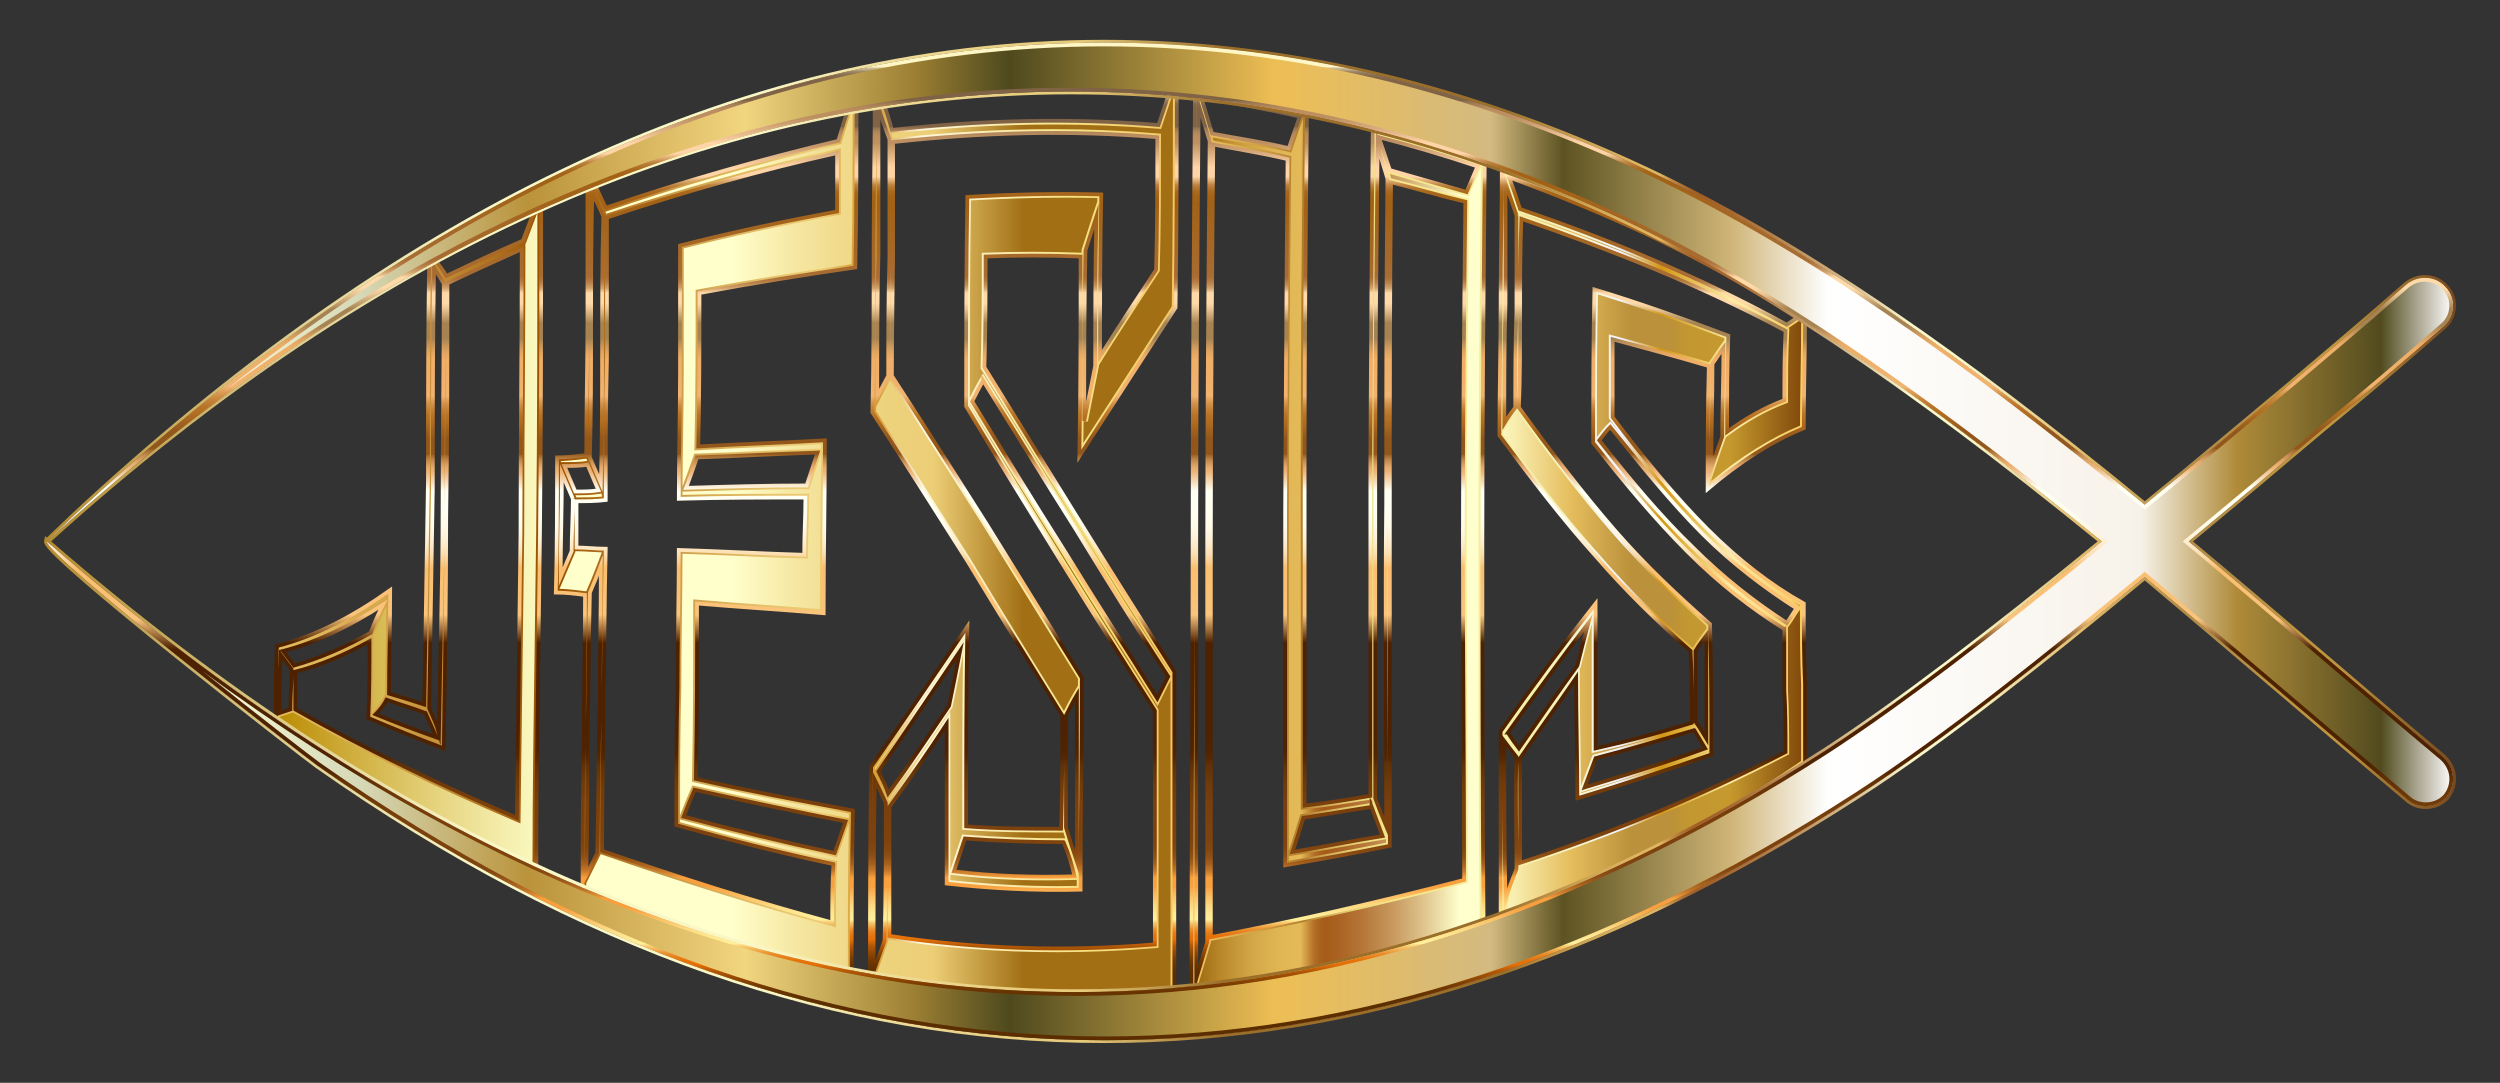 <?xml version="1.0" encoding="UTF-8"?>
<!DOCTYPE svg  PUBLIC '-//W3C//DTD SVG 1.1//EN'  'http://www.w3.org/Graphics/SVG/1.1/DTD/svg11.dtd'>
<svg enable-background="new -49.681 224 2659.681 1152.019" version="1.1" viewBox="-49.681 224 2659.7 1152" xml:space="preserve" xmlns="http://www.w3.org/2000/svg">

	
		<rect x="-49.681" y="224" width="2659.7" height="1152" fill="#333333" stroke="none"/>

	
		<linearGradient id="f" x1="243.7" x2="1870.6" y1="800.17" y2="800.17" gradientUnits="userSpaceOnUse">
			<stop stop-color="#BA8B01" offset="0"/>
			<stop stop-color="#CDAA37" offset=".044"/>
			<stop stop-color="#E8D886" offset=".112"/>
			<stop stop-color="#F8F4B8" offset=".161"/>
			<stop stop-color="#FFFFCB" offset=".185"/>
			<stop stop-color="#FFFFCB" offset=".299"/>
			<stop stop-color="#FDF9C1" offset=".308"/>
			<stop stop-color="#F5E6A0" offset=".342"/>
			<stop stop-color="#F0D989" offset=".374"/>
			<stop stop-color="#EDD17B" offset=".404"/>
			<stop stop-color="#ECCE76" offset=".43"/>
			<stop stop-color="#A26F14" offset=".489"/>
			<stop stop-color="#A26F14" offset=".605"/>
			<stop stop-color="#A67418" offset=".607"/>
			<stop stop-color="#C19234" offset=".624"/>
			<stop stop-color="#D4A848" offset=".64"/>
			<stop stop-color="#E0B654" offset=".656"/>
			<stop stop-color="#E4BA58" offset=".67"/>
			<stop stop-color="#D9A94D" offset=".672"/>
			<stop stop-color="#C38737" offset=".676"/>
			<stop stop-color="#B36F27" offset=".679"/>
			<stop stop-color="#A9601D" offset=".683"/>
			<stop stop-color="#A65B1A" offset=".686"/>
			<stop stop-color="#AA6222" offset=".695"/>
			<stop stop-color="#B57637" offset=".71"/>
			<stop stop-color="#C6965B" offset=".729"/>
			<stop stop-color="#DEC38B" offset=".75"/>
			<stop stop-color="#FDFCC9" offset=".773"/>
			<stop stop-color="#FFFFCD" offset=".774"/>
			<stop stop-color="#FFFFCD" offset=".796"/>
			<stop stop-color="#E5BD5D" offset=".847"/>
			<stop stop-color="#BB913B" offset=".886"/>
			<stop stop-color="#BB913B" offset=".912"/>
			<stop stop-color="#BE9337" offset=".915"/>
			<stop stop-color="#C39830" offset=".925"/>
			<stop stop-color="#C5992E" offset=".951"/>
			<stop stop-color="#7F470A" offset="1"/>
		</linearGradient>
		<path d="m243.7 989.11c0-25.906 0-51.813 1.295-77.719 40.155-10.362 80.31-31.088 120.46-59.585 0 37.564-1.295 73.833-1.295 110.1 12.953 3.886 25.906 7.772 37.564 11.658 1.295-79.014 2.591-158.03 3.886-238.34 0-79.014 0-159.32 1.295-238.34 38.86-22.02 79.014-42.746 119.17-60.88 0 117.87 0 237.04-1.295 356.21-1.295 119.17-3.886 238.34-3.886 356.21-93.263-44.041-185.23-94.558-277.2-159.32zm169.69-488.34c3.886 5.181 9.067 11.658 11.658 16.839 27.202-12.953 54.403-25.906 81.605-37.564 3.886-10.362 7.772-20.725 11.658-31.088-34.974 15.544-69.947 33.678-104.92 51.813zm9.067 24.611c-3.886-6.477-7.772-11.658-10.362-16.839-1.295 77.719-1.295 156.73-1.295 234.45-1.295 77.719-2.591 156.73-3.886 234.45 3.886 9.067 7.772 16.839 10.362 25.906 1.295-79.014 3.886-159.32 3.886-238.34 0-80.31 1.295-160.62 1.295-239.63zm82.9-36.269c-25.906 11.658-51.813 23.316-79.014 36.269 0 82.9 0 164.51-1.295 247.41 0 81.605-1.295 164.51-2.591 247.41-27.202-10.362-53.108-20.725-80.31-32.383 1.295-27.202 1.295-54.403 1.295-81.605-25.906 14.248-53.108 25.906-79.014 32.383v40.155c77.719 44.041 156.73 81.605 235.75 115.28 1.295-101.03 2.591-202.07 3.886-301.81 0-101.03 1.295-202.07 1.295-303.1zm-102.33 493.52c-12.953-5.181-27.202-9.067-41.45-14.248-2.591 5.181-6.477 10.362-11.658 15.544 22.02 9.067 42.746 16.839 64.766 24.611-3.886-9.067-7.772-16.839-11.658-25.906zm-151.55-66.061c3.886 5.181 7.772 10.362 11.658 15.544 27.202-7.772 54.403-19.43 81.605-34.974 3.886-10.362 7.772-19.43 12.953-29.792-36.269 23.316-71.243 40.155-106.22 49.222zm9.067 19.43c-3.886-5.181-7.772-10.362-11.658-15.544-1.295 20.725-1.295 41.45-1.295 62.175 3.886-1.295 7.772-2.591 11.658-3.886 0-14.248 1.295-28.497 1.295-42.746zm309.58 235.75c0-53.108 0-104.92 1.295-158.03 0-51.813 1.295-104.92 1.295-156.73-10.362-1.295-20.725-2.591-31.088-2.591 1.295-47.927 1.295-95.854 1.295-143.78 10.362 0 20.725-1.295 31.088-2.591 0-49.222 1.295-98.444 1.295-147.67v-147.67c95.854-37.564 191.71-68.652 286.27-91.968 0 62.175 0 125.65-1.295 187.82-54.403 7.772-110.1 16.839-165.8 27.202 0 54.403 0 108.81-1.295 163.21 45.336-2.591 89.377-3.886 134.71-6.477 0 60.88-1.295 123.06-1.295 183.94-45.336-3.886-89.377-6.477-134.71-10.362 0 62.175 0 124.35-1.295 186.53 55.699 12.953 111.4 23.316 167.1 33.678-1.295 62.175-1.295 124.35-1.295 186.53-95.854-28.497-190.41-62.175-286.27-101.03zm12.953-751.28c3.886 7.772 7.772 16.839 11.658 24.611 82.9-28.497 165.8-51.813 247.41-71.243 3.886-12.953 7.772-25.906 11.658-37.564-89.377 22.02-180.05 50.517-270.72 84.196zm108.81 290.15c-3.886 11.658-7.772 22.02-11.658 32.383 42.746-1.295 85.491-2.591 128.24-2.591 3.886-11.658 7.772-23.316 11.658-34.974-42.746 1.295-85.491 3.886-128.24 5.181zm145.08 432.64c-55.699-11.658-111.4-25.906-167.1-41.45 0-49.222 0-97.149 1.295-146.37 0-47.927 1.295-97.149 1.295-146.37 44.041 1.295 89.377 3.886 133.42 5.181 0-20.725 1.295-41.45 1.295-60.88-45.336 0-89.377 0-134.71 1.295 0-45.336 1.295-89.377 1.295-134.71v-134.71c55.699-14.248 111.4-25.906 167.1-36.269v-62.175c-81.605 18.134-163.21 41.45-244.82 68.652v150.26c-1.295 50.518-1.295 101.03-1.295 150.26-10.362 1.295-20.725 1.295-31.088 1.295v49.222c10.362 0 20.725 1.295 31.088 1.295-1.295 53.108-1.295 107.51-2.591 160.62 0 53.108-1.295 107.51-1.295 160.62 81.605 28.497 163.21 54.403 244.82 76.424 1e-4 -20.725 1e-4 -41.45 1.295-62.175zm-244.82-689.11c-3.886-9.067-7.772-16.839-11.658-24.611-1.295 46.632-1.295 94.558-1.295 141.19 0 46.632 0 93.263-1.295 139.89 3.886 9.067 7.772 18.134 11.658 27.202 1.295-46.632 1.295-94.558 1.295-141.19 0-47.927 0-95.854 1.295-142.48zm97.149 610.1c-3.886 9.067-7.772 18.134-11.658 28.497 53.108 14.248 106.22 27.202 160.62 38.86 3.886-11.658 7.772-22.02 11.658-33.678-53.108-10.362-107.51-22.02-160.62-33.678zm-113.99-345.85c-7.772 1.295-15.544 1.295-24.611 1.295 3.886 9.067 7.772 18.134 11.658 27.202 7.772 0 16.839 0 24.611-1.295-3.886-9.067-7.772-18.134-11.658-27.202zm-15.544 36.269c-3.886-9.067-7.772-18.134-11.658-27.202 0 36.269-1.295 73.833-1.295 110.1 3.886-9.067 7.772-18.134 11.658-27.202-1e-4 -18.134 1.295-37.564 1.295-55.699zm29.792 71.242c-3.886 10.362-7.772 19.43-11.658 28.497-1.295 50.518-1.295 99.74-2.591 150.26 0 49.222 0 99.74-1.295 150.26 3.886-7.772 7.772-15.544 11.658-23.316 1.295-51.813 1.295-102.33 2.591-152.85 0-50.517 1.295-101.03 1.295-152.85zm286.27 452.07c0-79.014 0-159.32 1.295-238.34 33.678-47.927 67.357-97.149 102.33-148.96-1.295 69.947-1.295 141.19-1.295 212.43 33.678 2.591 67.357 2.591 101.03 2.591 1.295-40.155 1.295-80.31 1.295-120.46-33.678-54.403-67.357-108.81-101.03-164.51-33.678-53.108-67.357-106.22-101.03-158.03 1.295-56.994 1.295-115.28 1.295-172.28 0-58.289 1.295-115.28 1.295-172.28 107.51-16.839 213.73-19.43 321.24-9.067 0 81.605 0 161.91-1.295 242.22-33.678 51.813-67.357 103.63-102.33 158.03 1.295-71.242 1.295-142.48 1.295-212.43-33.678-1.295-67.357-1.295-101.03 0 0 40.155 0 79.014-1.295 117.87 33.678 54.403 67.357 108.81 101.03 163.21 33.678 54.403 67.357 107.51 101.03 160.62v176.16 176.16c-108.81 11.658-216.32 7.772-323.83-12.953zm12.953-949.47c3.886 11.658 7.772 23.316 10.362 33.678 94.558-10.362 189.12-12.953 283.67-5.181 3.886-11.658 7.772-23.316 11.658-34.974-102.33-10.363-203.36-7.772-305.7 6.477zm227.98 125.65c-3.886 11.658-7.772 24.611-11.658 36.269-1.295 60.88-1.295 120.46-1.295 181.34l11.658-58.289c-1e-4 -53.108-1e-4 -106.22 1.295-159.32zm-120.46 174.87c-3.886 6.477-7.772 14.248-11.658 22.02 32.383 53.108 64.766 106.22 98.444 159.32 32.383 53.108 66.061 104.92 98.444 156.73 3.886-7.772 7.772-15.544 11.658-23.316-33.678-51.813-66.061-103.63-98.444-156.73-33.678-53.108-66.061-106.22-98.444-158.03zm182.64 351.03c-33.678-53.108-67.357-106.22-101.03-160.62-33.678-54.403-67.357-108.81-99.74-163.21 0-73.833 0-148.96 1.295-222.79 46.632-2.591 94.558-3.886 142.49-2.591-1.295 56.994-1.295 115.28-1.295 172.28 19.43-31.088 40.155-62.175 59.585-91.968 1.295-46.632 1.295-94.558 1.295-141.19-93.263-7.772-186.53-5.181-281.08 5.181v124.35s-1.295 82.9-1.295 124.35c33.678 51.813 67.357 104.92 101.03 158.03 33.678 54.403 67.357 108.81 101.03 163.21 0 75.128-1.295 150.26-1.295 225.39-47.927 1.295-95.854-1.295-142.49-6.477v-169.69c-19.43 29.792-40.155 59.585-60.88 88.082v137.3c93.263 14.248 187.82 16.839 282.38 9.067v-124.35s0-82.9 0-124.35zm-82.9-16.839c-3.886 6.477-7.772 14.248-11.658 22.02v119.17c3.886 12.953 7.772 24.611 11.658 36.269v-177.46zm-199.48-590.67c-3.886-10.362-7.772-22.02-11.658-33.678v154.14c-1.295 50.518-1.295 101.03-1.295 152.85 3.886-7.772 7.772-14.248 11.658-22.02 0-41.45 0-84.196 1.295-125.65 1e-4 -41.45 1e-4 -82.9 1e-4 -125.65zm185.23 747.4c-34.974 0-69.947-1.295-104.92-3.886-3.886 11.658-7.772 23.316-11.658 34.974 42.746 5.181 85.491 6.477 128.24 5.181-2.591-11.658-6.477-24.611-11.658-36.269zm-196.89-75.128c3.886 7.772 7.772 15.544 10.362 23.316 22.02-29.792 42.746-60.88 64.766-93.263 3.886-18.134 7.772-38.86 11.658-58.289-29.792 44.041-58.289 86.786-86.786 128.24zm7.772 33.678c-3.886-9.067-7.772-16.839-11.658-24.611-1.295 67.357-1.295 136.01-1.295 203.37 3.886-10.362 7.772-22.02 11.658-32.383 1.295-49.222 1.295-98.444 1.295-146.37zm325.13 209.84c0-163.21 1.295-326.42 1.295-488.34 0-163.21 1.295-326.42 2.591-488.34 40.155 6.477 79.014 14.248 119.17 24.611-1.295 124.35-2.591 248.7-2.591 373.05v371.76c23.316-2.591 46.632-6.477 69.947-10.362v-358.8s1.295-238.34 2.591-357.51c38.86 11.658 79.014 23.316 119.17 36.269-1.295 137.3-2.591 273.31-2.591 409.32s0 272.02 1.295 408.03c-103.63 32.383-207.25 58.289-310.88 80.31zm199.48-918.38c3.886 11.658 7.772 23.316 11.658 34.974 27.202 7.772 54.403 15.544 81.605 23.316 3.886-9.067 7.772-18.134 11.658-27.202-34.974-11.658-69.947-22.02-104.92-31.088zm9.067 44.041c-3.886-12.953-7.772-24.611-10.362-36.269-1.295 116.58-2.591 231.86-2.591 347.15v348.44c3.886 10.362 7.772 20.725 11.658 29.792 0-113.99-1.295-229.27 0-344.55 0-115.28 0-230.57 1.295-344.55zm-198.18-86.786c3.886 12.953 7.772 25.906 11.658 38.86 27.202 5.181 54.403 9.067 81.605 15.544 3.886-11.658 7.772-22.02 11.658-33.678-34.974-7.772-69.947-14.248-104.92-20.725zm281.08 111.4c-27.202-6.477-53.108-14.248-79.014-20.725-1.295 117.87-1.295 235.75-1.295 352.33v353.62c-37.564 7.772-73.833 14.248-111.4 20.725v-375.64s1.295-251.29 2.591-375.64c-27.202-6.477-53.108-10.362-79.014-15.544-1.295 141.19-2.591 281.08-2.591 422.27v420.98c89.377-16.839 180.05-37.564 269.43-60.88 0-120.46-1.295-240.93-1.295-360.1 1e-4 -120.46 1.295-240.93 2.591-361.39zm-99.74 643.77c-24.611 3.886-47.927 7.772-72.538 11.658-3.886 12.953-7.772 24.611-11.658 36.269 32.383-5.181 63.471-11.658 95.854-16.839-3.886-10.363-7.772-20.725-11.658-31.088zm-172.28-708.54c-3.886-12.953-7.772-24.611-11.658-37.564-1.295 154.14-2.591 309.58-2.591 463.72v465.02c3.886-12.953 7.772-25.906 11.658-38.86v-426.16c0-141.19 1.295-283.67 2.591-426.16zm309.58 827.71v-199.48c33.678-47.927 67.357-93.263 101.03-136.01v154.14c34.974-7.772 68.652-16.839 102.33-27.202 0-25.906 0-50.518-1.295-76.424-33.678-29.792-68.652-63.471-101.03-101.03-34.974-38.86-68.652-82.9-102.33-128.24 0-47.927 1.295-95.854 1.295-143.78s1.295-97.149 1.295-145.08c107.51 41.45 215.02 90.672 322.53 164.51 0 38.86-1.295 77.719-1.295 116.58-34.974 14.248-68.652 36.269-102.33 64.766 0-44.041 0-86.786 1.295-130.83-34.974-10.362-68.652-19.43-102.33-28.497v82.9c32.383 42.746 66.061 84.196 101.03 119.17 32.383 32.383 67.357 59.585 102.33 79.014 0 28.497 0 56.994 1.295 85.491v84.196c-107.51 75.129-215.02 124.35-323.83 165.8zm9.067-788.85c3.886 10.363 7.772 22.02 11.658 33.678 94.558 32.383 189.12 71.243 283.67 123.06 3.886-2.591 7.772-5.181 11.658-7.772-102.33-66.061-204.66-111.4-306.99-148.96zm227.98 181.34c-3.886 5.181-7.772 11.658-11.658 16.839 0 37.564-1.295 73.833-1.295 111.4 3.886-11.658 7.772-23.316 11.658-33.678-1e-4 -31.088 1.295-63.471 1.295-94.558zm-120.46 84.196c-3.886 3.886-7.772 9.067-11.658 14.248 32.383 41.45 64.766 80.31 99.74 113.99 32.383 32.383 66.061 58.289 99.74 80.31 3.886-5.181 6.477-10.362 10.362-15.544-32.383-20.725-67.357-46.632-99.74-79.014-33.678-33.678-66.061-73.833-98.444-113.99zm185.23 215.02c-34.974-22.02-68.652-47.927-102.33-81.605-34.974-34.974-67.357-73.833-101.03-116.58 0-54.403 0-108.81 1.295-163.21 46.632 14.248 94.558 31.088 142.49 49.222-1.295 33.678-1.295 67.357-1.295 102.33 19.43-14.248 40.155-25.906 60.88-33.678 0-24.611 0-49.222 1.295-73.833-94.558-50.517-187.82-86.786-281.08-119.17-1.295 33.678-1.295 67.357-1.295 101.03s0 67.357-1.295 99.74c33.678 46.632 67.357 90.672 101.03 129.53 33.678 38.86 68.652 71.243 102.33 101.03 1.295 46.632 1.295 91.968 1.295 138.6-47.927 16.839-95.854 32.383-142.48 46.632 0-42.746-1.295-85.491-1.295-128.24-19.43 28.497-40.155 56.994-59.585 85.491v111.4c94.558-31.088 187.82-68.652 282.38-117.87 0-22.02 0-44.041-1.295-66.061v-64.766zm-82.9 6.477c-3.886 5.181-7.772 10.362-11.658 16.839v75.128c3.886 5.181 7.772 11.658 11.658 18.134v-110.1zm-202.07-446.88c-3.886-11.658-7.772-22.02-11.658-33.678v126.94c-1.295 42.746-1.295 85.491-1.295 128.24 3.886-6.477 7.772-11.658 11.658-16.839 0-33.678 0-68.652 1.295-102.33-1e-4 -33.678-1e-4 -68.652-1e-4 -102.33zm189.12 547.92c-34.974 10.362-69.947 20.725-104.92 29.792-3.886 10.362-7.772 20.725-11.658 31.088 42.746-12.953 85.491-25.906 128.24-41.45-3.886-6.477-7.772-12.953-11.658-19.43zm-198.18 2.591c3.886 6.477 7.772 11.658 11.658 16.839 20.725-29.792 41.45-59.585 62.175-88.082 3.886-15.544 7.772-31.088 11.658-45.336-28.497 37.564-56.994 76.424-85.491 116.58zm9.067 25.906c-5.181-6.477-9.067-11.658-12.953-16.839 0 56.994 0 112.69 1.295 169.69 2.591-11.658 7.772-23.316 11.658-33.678 0-40.155-1.295-80.31 0-119.17z" fill="url(#f)"/>
		<linearGradient id="e" x1="243.7" x2="1870.6" y1="800.17" y2="800.17" gradientUnits="userSpaceOnUse">
			<stop stop-color="#E4BA5E" offset="0"/>
			<stop stop-color="#E0B55A" offset=".03"/>
			<stop stop-color="#D6A64C" offset=".066"/>
			<stop stop-color="#C58E37" offset=".105"/>
			<stop stop-color="#AD6D19" offset=".147"/>
			<stop stop-color="#9B5302" offset=".173"/>
			<stop stop-color="#9B5302" offset=".188"/>
			<stop stop-color="#B37624" offset=".221"/>
			<stop stop-color="#CC9B47" offset=".261"/>
			<stop stop-color="#DEB660" offset=".299"/>
			<stop stop-color="#E9C670" offset=".332"/>
			<stop stop-color="#EDCC75" offset=".358"/>
			<stop stop-color="#D7A036" offset=".381"/>
			<stop stop-color="#D7A036" offset=".394"/>
			<stop stop-color="#FDF6DC" offset=".422"/>
			<stop stop-color="#F6E284" offset=".524"/>
			<stop stop-color="#F5C764" offset=".587"/>
			<stop stop-color="#EFC15F" offset=".604"/>
			<stop stop-color="#DFAF52" offset=".627"/>
			<stop stop-color="#C5933B" offset=".654"/>
			<stop stop-color="#B17C2A" offset=".672"/>
			<stop stop-color="#C19540" offset=".679"/>
			<stop stop-color="#D4B35B" offset=".69"/>
			<stop stop-color="#E3CA70" offset=".702"/>
			<stop stop-color="#EEDB7F" offset=".714"/>
			<stop stop-color="#F4E587" offset=".727"/>
			<stop stop-color="#F6E88A" offset=".745"/>
			<stop stop-color="#F5F1AC" offset=".825"/>
			<stop stop-color="#F6F4D6" offset=".858"/>
			<stop stop-color="#F3F4FF" offset=".879"/>
			<stop stop-color="#D59712" offset=".906"/>
			<stop stop-color="#FCEEA5" offset=".952"/>
			<stop stop-color="#F9CA5D" offset="1"/>
		</linearGradient>
		<path d="m1076.1 306.93c40.108 0 81.165 1.942 122.09 5.775v5.677l-3.369-0.341c-41.434-4.196-83.586-6.323-125.29-6.323-59.26 0-120.28 4.312-181.36 12.818l-3.226 0.449c2e-3 -1.14 0.004-2.284 0.005-3.423 63.127-9.71 127.42-14.632 191.15-14.632m149.48 9.425c39.647 6.514 76.099 14.058 111.17 23.008-0.018 1.762-0.037 3.52-0.055 5.284l-2.817-0.626c-35.042-7.787-70.635-14.378-105.06-20.754l-3.222-0.597-0.069-0.231c0.016-2.034 0.032-4.054 0.049-6.086m-27.393 6.999c-0.004 77.6-0.073 151.45-1.276 226.72-30.518 46.951-61.991 95.373-94.111 145.26 0.123-7.75 0.231-15.494 0.327-23.248l4.538 0.449 11.658-58.29 0.078-0.388v-0.396-0.925l4.573-7.317c14.434-23.095 29.673-46.325 44.41-68.79 4.994-7.613 10.158-15.485 15.133-23.113l0.617-0.945 0.031-1.129c1.297-46.687 1.297-94.786 1.297-141.3v-3.681l-3.668-0.306c-36.089-3.007-73.358-4.532-110.77-4.533-55.315-4e-4 -111.19 3.171-170.79 9.692-0.594-1.583-1.189-3.203-1.786-4.851l1.072-0.117c58.59-6.421 116.24-9.677 171.34-9.677 37.657 0 75.194 1.516 111.57 4.505l3.13 0.257 0.993-2.979 11.634-34.904m-340.67 2.484c-1e-4 1.79-1e-4 3.589-2e-4 5.382l-4.729 1.165c-86.945 21.422-178.18 49.794-271.16 84.33l-2.379 0.884v-2.175c94.854-37.058 188.43-67.183 278.27-89.585m-1e-3 11.767c-0.009 55.328-0.112 112.05-1.224 167.46-54.923 7.893-109.61 16.888-162.6 26.747l-3.268 0.608v3.324c0 53.469 0 108.76-1.294 163.12l-0.103 4.336 4.33-0.247c22.641-1.294 45.345-2.281 67.302-3.236 20.618-0.896 41.894-1.821 63.181-3.003-0.002 1.534-0.004 3.068-0.007 4.606l-3.884 0.118c-21.404 0.649-43.152 1.637-64.184 2.593-20.998 0.954-42.712 1.941-64.053 2.588l-2.791 0.085-0.883 2.649c-3.86 11.58-7.795 22.074-11.601 32.223 0.092-18.274 0.356-36.49 0.613-54.216 0.319-21.984 0.648-44.717 0.648-67.414v-131.61c49.067-12.469 102.7-24.072 163.83-35.445l3.268-0.608v-70.486l-4.868 1.082c-78.408 17.424-158.43 39.854-244.64 68.57-0.299-0.689-0.597-1.371-0.896-2.046l1.592-0.547c77.352-26.59 160.47-50.523 247.03-71.134l2.249-0.555 0.662-2.208c3.803-12.674 7.734-25.779 11.591-37.356m479.13 12.073c-1.228 118.09-2.451 239.83-2.451 359.64v376.23l4.442-0.493c23.427-2.603 47.186-6.563 70.163-10.392l0.715-0.119 0.063 0.169c0.422 1.127 0.847 2.258 1.272 3.39l-2.036 0.322c-12.321 1.945-24.514 3.923-36.306 5.835-11.77 1.909-23.942 3.883-36.232 5.823l-2.485 0.392-0.723 2.409c-3.861 12.869-7.794 24.672-11.599 36.085v-360.06c0-126.94 1.317-253.35 2.591-375.6l0.033-3.193-3.107-0.74c-17.652-4.203-34.903-7.347-51.585-10.388-9.052-1.65-18.411-3.356-27.571-5.188l-0.669-0.134 0.004-0.399-0.174-0.58c-0.247-0.822-0.494-1.641-0.741-2.456 8.693 1.643 17.493 3.18 26.015 4.668 17.772 3.103 36.149 6.312 54.165 10.601l3.563 0.848 1.158-3.475c1.932-5.797 3.902-11.378 5.807-16.776 1.863-5.278 3.787-10.73 5.688-16.415m79.471 10.513c6.771 2.025 13.578 4.051 20.416 6.087 29.2 8.694 59.366 17.675 89.342 27.3l-0.008 0.841c-0.011 1.211-0.023 2.421-0.034 3.633l-2.437-0.812c-34.896-11.632-70.284-22.117-105.18-31.165l-0.837-0.217-1.259-5.667m109.67 42.461c-1.231 130.57-2.477 265.34-2.477 397.34 0 132.77 0 270.02 1.267 405.09-93.56 29.132-192.71 54.768-302.85 78.301 0-0.175 0-0.342 1e-4 -0.516l5.012-16.708 11.658-38.86 0.169-0.562v-1.719l0.627-0.118c86.211-16.243 176.95-36.746 269.7-60.94l2.99-0.78v-3.091c0-60.406-0.331-121.73-0.65-181.04-0.317-58.82-0.645-119.64-0.645-179.06 0-120.42 1.317-242.87 2.59-361.29l6e-4 -0.058 0.034-3.194-3.108-0.74c-15.167-3.611-30.115-7.677-44.572-11.609-11.286-3.07-22.956-6.244-34.399-9.105l-0.854-0.213 4e-3 -0.357-0.175-0.585c-0.376-1.254-0.752-2.495-1.127-3.725l83.78 23.937 1.388-3.238 11.64-27.16m26.241 1.625c36.675 14.221 78.011 31.102 122.2 51.793-36.681-16.266-75.497-31.88-117.05-47.132l-5.08-1.865-0.083-0.25c0.003-0.849 0.005-1.699 0.006-2.546m-468.63 30.042c11.635 0 23.184 0.136 34.389 0.405-0.027 1.241-0.053 2.483-0.079 3.725l-4.81 14.429c-1.954 5.86-3.934 12.133-5.85 18.2-1.905 6.033-3.875 12.272-5.808 18.069l-0.191 0.574-0.013 0.606c-0.018 0.867-0.037 1.737-0.055 2.602l-0.974-0.037c-16.813-0.647-33.862-0.975-50.671-0.975s-33.858 0.328-50.671 0.975l-3.846 0.148v3.849c0 40.6 0 78.948-1.293 117.74l-0.04 1.21 0.637 1.029 101.03 163.21c33.495 54.107 67.518 107.77 100.44 159.68v0.49c-30.951-47.649-62.856-98.46-97.506-155.29l-0.018-0.03-0.019-0.03c-20.787-32.78-41.33-65.962-61.196-98.053-12.215-19.73-24.846-40.132-37.234-59.954l-3.462-5.539-3.36 5.601c-3.588 5.981-7.194 13.079-10.704 20.088 0.002-69.124 0.052-140.29 1.23-209.83 35.995-1.943 68.76-2.889 100.07-2.889m-561.37 7.902c0 0.228-1e-4 0.459-1e-4 0.687l-5.396 2.398c-13.615 6.051-27.307 12.534-40.982 19.247 15.678-7.911 31.162-15.368 46.378-22.332m-1e-4 8.075c-0.002 112.07-0.053 227.6-1.295 341.88-0.434 39.907-1.022 80.461-1.591 119.68-1.098 75.666-2.232 153.84-2.292 230.26-102.08-48.523-187.82-97.922-269.2-155.08v-0.221l12.809-4.269 1.574-0.525 0.37 0.21c71.047 40.26 148.29 78.035 236.15 115.48l5.492 2.341 0.076-5.969c1.295-101.03 2.591-202.07 3.886-301.81l4e-4 -0.026v-0.026c0-50.505 0.329-101.86 0.648-151.53 0.318-49.678 0.648-101.05 0.648-151.58l-0.012-5.87 0.453-0.194 0.6-1.599 11.658-31.088 0.026-0.07m1045 0.141c58.82 20.168 113.55 41.55 165.09 64.541-57.969-24.974-112.78-44.93-162.01-62.023l-2.534-0.88-0.164-0.492c-0.128-0.383-0.255-0.765-0.383-1.146m83.366 86.801c41.087 12.69 85.178 27.958 134.5 46.572-0.027 0.743-0.053 1.489-0.079 2.232l-4.197 5.596c-2.01 2.68-4.017 5.69-5.958 8.602-1.88 2.82-3.824 5.736-5.7 8.237l-0.627 0.836c-34.645-10.246-68.546-19.374-101.35-28.205l-5.04-1.357v89.464l0.812 1.071c4.191 5.533 8.306 10.911 12.35 16.142-2.888-3.575-5.768-7.146-8.638-10.705l-2.795-3.466-3.148 3.148c-3.836 3.836-7.627 8.812-11.306 13.713 0.002-49.88 0.045-101.24 1.173-151.88m215.39 27.258c0.273 0.186 0.548 0.374 0.821 0.561-0.022 18.717-0.339 37.719-0.646 56.116-0.304 18.245-0.618 37.083-0.646 55.679-30.946 12.949-61.897 32.27-94.332 58.9 1e-4 -0.389 1e-4 -0.784 2e-4 -1.173l3.682-11.046c3.809-11.426 7.747-23.242 11.607-33.533l0.255-0.679v-0.08l3.547-2.601c19.794-14.515 39.953-25.671 59.919-33.158l2.595-0.973v-2.772c0-24.147 0-49.117 1.29-73.623l0.134-2.54-1.023-0.546 0.409-0.273 11.658-7.772 0.731-0.488m-968.43 63.97c33.151 51.042 66.83 104.15 99.392 155.5l100.44 162.24c-5e-4 2.419-0.002 4.839-0.005 7.262l-4.606 7.676c-3.463 5.772-6.942 12.583-10.335 19.352-32.605-52.67-66.272-107.08-99.391-161.85l-0.048-0.077-0.023-0.036c-32.892-51.868-66.895-105.49-100.36-156.99 0.035-1.546 0.068-3.095 0.101-4.644l4.631-9.262c1.911-3.822 3.869-7.412 5.763-10.884 1.456-2.67 2.95-5.408 4.445-8.291m84.773 26.188c31.553 51.746 64.163 105.21 97.523 157.81 20.104 32.969 40.981 65.873 61.17 97.692 12.288 19.367 24.995 39.394 37.28 59.05l3.78 6.048 9.019-18.037 4.728-9.456v339.55c-38.878 4.042-77.914 6.091-116.09 6.091-66.906 0-134.09-6.309-199.74-18.752 1e-4 -2.105 1e-4 -4.221 1e-4 -6.33l3.631-9.683c1.957-5.219 3.94-10.836 5.857-16.268 1.904-5.394 3.872-10.971 5.801-16.115l0.236-0.628 0.018-0.671c0.013-0.472 0.025-0.943 0.037-1.415l0.542 0.083c58.28 8.904 118.52 13.419 179.05 13.419 34.311 0 69.389-1.453 104.26-4.319l3.672-0.302v-253.55l-0.622-0.981c-33.107-52.208-67.342-106.19-101.03-160.61-32.908-53.16-66.93-108.12-99.124-162.18-3e-4 -0.152-3e-4 -0.307-3e-4 -0.459m582.11 6.963c37.308 51.581 70.027 93.483 99.978 128.04 34.014 39.247 68.803 71.388 101.4 100.26 0.028 1.042 0.056 2.082 0.083 3.123l-3.22 4.294c-3.659 4.879-7.436 9.915-11.201 16.05-39.268-34.75-72.125-67.615-100.44-100.46l-0.028-0.033-0.029-0.032c-35.18-39.089-69.462-84.04-101.3-126.88 2e-4 -0.63 9e-4 -1.26 0.002-1.89l4.609-7.682c3.367-5.611 6.682-10.154 10.148-14.789m-740.39 45.221c-0.08 25.839-0.356 52.069-0.625 77.57-0.303 28.819-0.617 58.574-0.646 87.656-21.25-1.787-42.488-3.326-63.07-4.817-21.957-1.591-44.662-3.236-67.304-5.177l-4.342-0.372v4.357c0 61.114 0 124.31-1.294 186.44l-0.067 3.244 3.161 0.735c54.654 12.71 110.16 23.089 163.93 33.094-0.033 1.657-0.066 3.317-0.097 4.974l-2.84-0.554c-57.356-11.191-115.92-23.867-160.53-33.659l-3.234-0.703-1.303 3.041c-3.838 8.955-7.806 18.215-11.724 28.662l-0.026 0.07c0.006-46.115 0.09-90.122 1.294-135.86l0.002-0.052v-0.053c0-23.777 0.326-48.372 0.641-72.158 0.304-22.948 0.618-46.632 0.651-70.09 20.7 0.645 41.945 1.569 62.533 2.464 21.986 0.956 44.72 1.944 66.77 2.593l4.117 0.121v-4.119c0-10.466 0.336-21.054 0.661-31.292 0.326-10.268 0.634-19.966 0.634-29.588v-4h-4c-44.6 0-86.801 0-130.71 1.183 2e-3 -1.143 0.005-2.287 0.008-3.429l3.882-0.118c41.997-1.273 85.423-2.589 128.12-2.589h2.883l0.912-2.735 4.996-14.989 6.616-19.847m-249.72 5.201 0.066 0.153 0.929 2.167-0.5 0.083c-7.446 1.241-15.096 1.241-23.954 1.241h-3.284l-0.483-1.128c9.16-0.27 18.32-1.404 27.226-2.517m15.896 37.092 0.685 1.599v1.642c-9.003 0.876-18.18 0.876-27.088 0.876h-0.138l-0.071-0.166-0.941-2.196c8.013 0 17.074-0.008 25.124-1.349l2.429-0.405m-26.402 61.339c5.056 0 10.261 0.325 15.294 0.64 3.819 0.239 7.734 0.483 11.663 0.594l-4.797 12.791c-3.852 10.272-7.783 19.445-11.589 28.326l-0.131 0.307-0.877-0.11c-8.981-1.123-18.228-2.279-27.479-2.558 0.002-0.085 0.004-0.166 0.006-0.251l4.747-11.076 11.658-27.202 0.324-0.755v-0.707h1.181m-202.2 49.029c-1e-3 0.228-0.002 0.456-0.003 0.684l-5.915 3.802c-6.319 4.062-12.545 7.891-18.687 11.492 8.102-4.925 16.298-10.248 24.604-15.978m1496.1 4.394c2.59 1.546 5.177 3.049 7.757 4.505v0.502l-1.616-1.034c-2.065-1.322-4.111-2.645-6.141-3.973m-1496.2 5.02c-0.119 13.127-0.349 26.134-0.574 38.84-0.315 17.769-0.64 36.144-0.64 54.154v1.708l-0.574-0.209-1.594 3.188c-2.386 4.772-6.056 9.652-10.909 14.505l-0.673 0.673c1.026-25.273 1.026-50.807 1.026-75.564v-6.006l0.533-0.305 0.507-1.352c4.035-10.758 7.858-19.554 12.786-29.408l0.113-0.225m1503.9 3.959c0.008 25.901 0.104 52.514 1.295 78.763v82.019c-113.92 79.308-226.42 127.71-313.37 161.13l2.624-11.806c1.92-8.639 5.315-17.286 8.6-25.649 1.02-2.597 1.983-5.05 2.899-7.492l0.255-0.679v-0.726c0-0.767-5e-4 -1.535-0.002-2.303l1.137-0.374c102.37-33.657 194.94-72.296 282.98-118.13l2.153-1.121v-2.427c0-21.671 0-44.079-1.295-66.179v-66.338l1.79-2.387c2.045-2.726 3.737-5.434 5.373-8.052 1.619-2.59 3.148-5.037 4.989-7.492l0.572-0.763m-221.5 15.279v137.03l4.868-1.081c33.839-7.52 67.413-16.445 102.64-27.284l1.208-0.371c0.04 0.058 0.081 0.116 0.121 0.174l-1.051 0.311c-34.352 10.178-69.874 20.704-104.79 29.756l-2.012 0.522-0.73 1.946-8.478 22.609-3.18 8.479-0.063 0.17c-0.095-17.193-0.356-34.468-0.611-51.286-0.318-21-0.647-42.715-0.647-64.058v-9.871c0.177-0.243 0.354-0.486 0.53-0.73l0.465-0.659 0.189-0.754c3.785-15.139 7.697-30.789 11.542-44.904m-668.62 15.924c-7e-4 0.043-0.001 0.086-0.002 0.129l-6.85 10.126c-9.732 14.387-19.439 28.803-28.826 42.744-19.935 29.607-38.765 57.572-57.944 85.468l-0.535 0.779c0.013-0.801 0.025-1.6 0.038-2.4 28.618-40.741 58.718-84.503 94.118-136.85m-0.243 16.425c-0.819 60.579-0.819 122.46-0.819 182.6v3.704l3.693 0.284c33.832 2.603 68.152 2.603 101.34 2.603h2.607c0.646 2.111 1.294 4.191 1.941 6.248h-1.958c-34.713 0-69.914-1.304-104.63-3.875l-3.105-0.23-0.985 2.954-5.829 17.487-5.806 17.419v-168.86l-7.351 11.271c-17.525 26.872-37.033 55.159-58.025 84.14-0.226-0.523-0.452-1.042-0.677-1.557l3.094-4.187c18.522-25.059 35.905-50.7 54.309-77.848 3.49-5.147 7.002-10.329 10.548-15.544l0.44-0.646 0.164-0.765c2.599-12.128 5.237-25.612 7.789-38.653 1.067-5.454 2.165-11.064 3.254-16.546m-574.34 56.916 2.268 0.756-0.001 0.069 0.021 0.05c-0.76-0.296-1.523-0.588-2.288-0.875m1150.2 27.431 0.342 0.57c1.362 2.269 2.726 4.387 4.086 6.398-0.45-0.6-0.897-1.196-1.343-1.789l-3.086-4.115v-1.064m-1140.9 6.25c1.136 0.404 2.279 0.808 3.43 1.214l2.58 0.911 0.063 0.22c-2.041-0.785-4.065-1.566-6.073-2.345m1357 12.456v0.285c-42.455 14.873-87.66 29.683-134.49 44.061-9e-4 -0.308-0.002-0.618-0.003-0.926l4.952-1.5c42.078-12.751 85.589-25.936 128.43-41.516l1.11-0.404m-1093 72.312 2.735 0.734c55.399 14.863 108 27.59 160.82 38.908l3.501 0.75 1.132-3.396c1.931-5.794 3.901-11.374 5.805-16.769 1.822-5.162 3.703-10.491 5.563-16.042-0.996 55.901-1.027 112.43-1.028 167.37-90.864-27.2-181.98-59.41-278.27-98.363 0-1.814 1e-4 -3.62 1e-4 -5.427l7.35-14.699 7.772-15.544 0.299-0.598c87.943 30.71 168.11 55.735 245.08 76.504l5.042 1.361v-5.223c0-20.317 0-41.325 1.288-61.926l0.216-3.455-3.389-0.709c-49.103-10.277-102.75-23.557-163.92-40.573-1e-4 -0.967 0-1.935 0-2.9m751.06 21.043v3.655c-35.817 7.354-70.746 13.588-103.4 19.235v-4.844l4.404-0.705c16.236-2.598 32.391-5.565 48.014-8.435 15.581-2.862 31.692-5.821 47.839-8.405l3.14-0.503m-463.5 37.689 3.291 0.399c31.518 3.821 63.72 5.678 98.445 5.678 9.897 0 20.123-0.158 30.394-0.469l2.363-0.072c-0.003 2.141-0.006 4.282-0.007 6.42-6.824 0.154-13.757 0.232-20.665 0.232-36.29 0-74.564-2.15-113.82-6.393v-5.795m114.73-851.67c-64.956 0-129.82 4.972-195.15 15.204 0 56.994-1.295 113.99-1.295 172.28 0 56.994 0 115.28-1.295 172.28 33.678 51.813 67.356 104.92 101.03 158.03 33.678 55.699 67.357 110.1 101.04 164.51 0 40.155 0 80.31-1.295 120.46-33.678 0-67.356 0-101.03-2.591 0-71.243 0-142.48 1.295-212.43-34.974 51.813-68.652 101.04-102.33 148.96-1.295 79.015-1.295 159.32-1.295 238.34 67.812 13.072 135.6 19.444 203.74 19.444 39.89 0 79.91-2.186 120.09-6.491v-176.16-176.16c-33.679-53.108-67.357-106.22-101.04-160.62-33.678-54.403-67.357-108.81-101.03-163.21 1.295-38.859 1.295-77.719 1.295-117.87 16.839-0.648 33.678-0.972 50.518-0.972 16.839 0 33.678 0.324 50.518 0.972 0 69.947 0 141.19-1.295 212.43 34.974-54.403 68.652-106.22 102.33-158.03 1.295-80.31 1.295-160.62 1.295-242.22-42.18-4.066-84.152-6.137-126.09-6.137zm-177.01 59.245c-2.591-10.362-6.476-22.02-10.362-33.678 60.546-8.43 120.64-12.78 180.81-12.78 41.528 0 83.1 2.072 124.88 6.303-3.886 11.658-7.772 23.316-11.658 34.974-37.3-3.066-74.594-4.519-111.89-4.519-57.258-1e-4 -114.52 3.425-171.78 9.7zm-15.544 283.67c0-51.813 0-102.33 1.295-152.85v-154.14c3.886 11.658 7.772 23.316 11.658 33.678v125.65c-1.295 41.45-1.295 84.196-1.295 125.65-3.886 7.772-7.772 14.249-11.658 22.02zm191.65 524.93c8.216 0 16.441-0.108 24.664-0.33 0-75.129 1.295-150.26 1.295-225.39-33.678-54.404-67.357-108.81-101.03-163.21-33.678-53.108-67.357-106.22-101.04-158.03 0-41.45 1.295-82.9 1.295-124.35s0-82.9 0-124.35c57.264-6.275 114.04-9.701 170.64-9.7 36.863 2e-4 73.658 1.454 110.44 4.519 0 46.631 0 94.558-1.295 141.19-19.43 29.792-40.155 60.88-59.585 91.968 0-56.994 0-115.28 1.295-172.28-12.845-0.347-25.682-0.508-38.502-0.508-35.014 2e-4 -69.85 1.202-103.98 3.099-1.295 73.833-1.295 148.96-1.295 222.79 32.383 54.404 66.061 108.81 99.739 163.21 33.679 54.404 67.357 107.51 101.04 160.62v124.35s0 82.9 0 124.35c-34.669 2.849-69.326 4.306-103.93 4.306-59.779 0-119.38-4.348-178.45-13.373v-137.3c20.725-28.497 41.45-58.289 60.88-88.082v169.69c38.631 4.292 78.149 6.807 117.82 6.807zm41.503-716.64c-1.295 53.108-1.295 106.22-1.295 159.32-3.886 19.43-7.772 38.86-11.658 58.289 0-60.88 0-120.46 1.295-181.34 3.886-11.658 7.772-24.611 11.658-36.269zm64.766 512.95c-32.383-51.813-66.061-103.63-98.444-156.73-33.678-53.108-66.061-106.22-98.444-159.32 3.886-7.772 7.772-15.544 11.658-22.02 32.383 51.813 64.766 104.92 98.444 158.03 32.383 53.108 64.766 104.92 98.444 156.73-3.886 7.772-7.772 15.544-11.658 23.316zm-209.84-50.518c-3.886 19.43-7.772 40.155-11.658 58.289-22.02 32.383-42.745 63.471-64.766 93.263-2.591-7.772-6.477-15.544-10.363-23.316 28.497-41.45 56.994-84.196 86.786-128.24zm124.35 224.09c-3.886-11.658-7.772-23.316-11.658-36.269v-119.17c3.886-7.772 7.772-15.544 11.658-22.02v177.46zm-216.32 116.58c0-67.357 0-136.01 1.295-203.37 3.886 7.772 7.772 15.544 11.658 24.611 0 47.927 0 97.149-1.295 146.37-3.886 10.363-7.772 22.02-11.658 32.383zm183.45-100.57c-32.654 0-65.309-1.69-97.963-5.648 3.886-11.658 7.772-23.316 11.658-34.974 34.974 2.591 69.947 3.886 104.92 3.886 5.181 11.658 9.067 24.611 11.658 36.269-10.092 0.306-20.181 0.467-30.273 0.467zm158.51-845.02c-1.295 161.92-2.59 325.12-2.59 488.34 0 161.92-1.295 325.12-1.295 488.34 103.63-22.02 207.25-47.927 310.88-80.31-1.295-136.01-1.295-272.02-1.295-408.03 0-136.01 1.295-272.02 2.591-409.32-40.155-12.953-80.31-24.611-119.17-36.269-1.295 119.17-2.591 238.34-2.591 357.51s0 239.63 0 358.8c-23.316 3.886-46.632 7.772-69.947 10.362v-371.76c0-124.35 1.296-248.7 2.591-373.05-40.155-10.362-79.015-18.134-119.17-24.611zm99.74 69.947c-27.202-6.477-54.404-10.362-81.605-15.544-3.886-12.953-7.772-25.906-11.658-38.86 34.974 6.477 69.947 12.953 104.92 20.725-3.886 11.658-7.772 22.02-11.658 33.678zm-98.444 883.41v-465.02c0-154.14 1.295-309.58 2.591-463.72 3.886 12.953 7.772 24.611 11.658 37.564-1.295 142.49-2.591 284.97-2.591 426.16v426.16c-3.886 12.953-7.772 25.906-11.658 38.86zm287.56-836.78c-27.202-7.772-54.403-15.544-81.605-23.316-3.886-11.658-7.772-23.316-11.658-34.974 34.974 9.067 69.947 19.43 104.92 31.088-3.886 9.067-7.772 18.134-11.658 27.202zm-85.491 674.86c-3.886-9.067-7.772-19.43-11.658-29.792v-348.44c0-115.28 1.295-230.57 2.591-347.15 2.591 11.658 6.477 23.316 10.362 36.269-1.295 113.99-1.295 229.27-1.295 344.55-1.295 115.28 0 230.57 0 344.55zm-186.53 117.87v-420.98c0-141.19 1.295-281.08 2.59-422.27 25.906 5.181 51.813 9.067 79.015 15.544-1.295 124.35-2.591 250-2.591 375.64s0 251.29 0 375.64c37.564-6.476 73.833-12.953 111.4-20.725v-353.62c0-116.58 0-234.45 1.295-352.33 25.906 6.477 51.813 14.249 79.014 20.725-1.295 120.46-2.591 240.93-2.591 361.39 0 119.17 1.295 239.63 1.295 360.1-89.377 23.316-180.05 44.041-269.43 60.88zm86.786-90.672c3.886-11.658 7.772-23.316 11.658-36.269 24.611-3.886 47.927-7.772 72.538-11.658 3.886 10.362 7.772 20.725 11.658 31.088-32.383 5.181-63.471 11.658-95.854 16.839zm-463.72-809.57c-94.558 23.316-190.41 54.403-286.27 91.968v147.67c0 49.222-1.295 98.444-1.295 147.67-10.362 1.295-20.725 2.591-31.088 2.591 0 47.927 0 95.854-1.295 143.78 10.362 0 20.725 1.295 31.088 2.591 0 51.813-1.295 104.92-1.295 156.73-1.295 53.108-1.295 104.92-1.295 158.03 95.854 38.86 190.41 72.538 286.27 101.03 0-62.175 0-124.35 1.295-186.53-55.698-10.362-111.4-20.725-167.1-33.678 1.295-62.175 1.295-124.35 1.295-186.53 45.336 3.886 89.377 6.477 134.71 10.363 0-60.88 1.295-123.06 1.295-183.94-45.336 2.591-89.377 3.886-134.71 6.477 1.295-54.404 1.295-108.81 1.295-163.21 55.698-10.362 111.4-19.43 165.8-27.202 1.295-62.176 1.295-125.65 1.295-187.82zm-7.772 15.544c-3.886 11.658-7.772 24.611-11.658 37.564-81.605 19.43-164.51 42.746-247.41 71.243-3.886-7.772-7.772-16.839-11.658-24.611 90.672-33.678 181.34-62.175 270.72-84.196zm-18.135 869.16c-81.605-22.02-163.21-47.927-244.82-76.424 0-53.108 1.296-107.51 1.296-160.62 1.295-53.108 1.295-107.51 2.591-160.62-10.363 0-20.725-1.295-31.088-1.295v-49.222c10.362 0 20.725 0 31.088-1.295 0-49.222 0-99.74 1.295-150.26v-150.26c81.605-27.202 163.21-50.518 244.82-68.652v62.175c-55.698 10.363-111.4 22.02-167.1 36.269v134.71c0 45.336-1.295 89.377-1.295 134.71 45.336-1.295 89.377-1.295 134.71-1.295 0 19.43-1.295 40.155-1.295 60.88-44.041-1.295-89.377-3.886-133.42-5.181 0 49.222-1.295 98.444-1.295 146.37-1.295 49.222-1.295 97.149-1.295 146.37 55.699 15.544 111.4 29.792 167.1 41.45-1.296 20.725-1.296 41.45-1.296 62.175zm-246.11-467.61c-3.886-9.067-7.772-18.135-11.658-27.202 1.295-46.632 1.295-93.263 1.295-139.89 0-46.632 0-94.558 1.295-141.19 3.886 7.772 7.772 15.544 11.658 24.611-1.296 46.632-1.296 94.558-1.296 142.48 0 46.632 0 94.558-1.295 141.19zm230.57-32.383c-3.886 11.658-7.772 23.316-11.658 34.974-42.745 0-85.491 1.295-128.24 2.591 3.886-10.362 7.772-20.725 11.658-32.383 42.746-1.295 85.491-3.886 128.24-5.181zm-257.77 41.45c-3.886-9.067-7.772-18.134-11.658-27.202 9.067 0 16.839 0 24.611-1.295 3.886 9.067 7.772 18.134 11.658 27.202-7.772 1.295-16.839 1.295-24.611 1.295zm-15.544 90.673c0-36.269 1.296-73.833 1.296-110.1 3.886 9.067 7.772 18.135 11.658 27.202 0 18.134-1.295 37.564-1.295 55.699-3.886 9.067-7.772 18.134-11.658 27.202zm42.745-11.658c0 51.813-1.295 102.33-1.295 152.85-1.295 50.518-1.295 101.04-2.591 152.85-3.886 7.772-7.772 15.544-11.658 23.316 1.295-50.518 1.295-101.04 1.295-150.26 1.295-50.518 1.295-99.74 2.591-150.26 3.886-9.067 7.772-18.134 11.658-28.497zm248.7 305.7c-54.403-11.658-107.51-24.611-160.62-38.86 3.886-10.362 7.772-19.43 11.658-28.497 53.108 11.658 107.51 23.316 160.62 33.678-3.886 11.658-7.772 22.02-11.658 33.678zm709.83-733.15c0 47.927-1.295 97.149-1.295 145.08s-1.295 95.854-1.295 143.78c33.678 45.336 67.357 89.377 102.33 128.24 32.383 37.564 67.357 71.242 101.04 101.03 1.295 25.906 1.295 50.518 1.295 76.424-33.678 10.363-67.357 19.43-102.33 27.202v-154.14c-33.678 42.746-67.357 88.082-101.03 136.01v199.48c108.81-41.45 216.32-90.672 323.83-165.8v-84.196c-1.295-28.497-1.295-56.994-1.295-85.491-34.974-19.43-69.947-46.631-102.33-79.014-34.974-34.974-68.652-76.424-101.03-119.17v-82.9c33.678 9.067 67.356 18.135 102.33 28.497-1.295 44.041-1.295 86.786-1.295 130.83 33.678-28.497 67.357-50.517 102.33-64.766 0-38.86 1.295-77.719 1.295-116.58-107.51-73.833-215.02-123.06-322.53-164.51zm303.1 170.98c-94.558-51.813-189.12-90.672-283.67-123.06-3.886-11.658-7.772-23.316-11.658-33.678 102.33 37.564 204.66 82.9 306.99 148.96-3.886 2.59-7.772 5.181-11.658 7.772zm-300.51 104.92c0-42.746 0-85.491 1.295-128.24v-126.94c3.886 11.658 7.772 22.02 11.658 33.678v102.33c-1.296 33.678-1.296 68.652-1.296 102.33-3.886 5.181-7.772 10.362-11.658 16.839zm77.719 398.96c46.632-14.249 94.558-29.792 142.48-46.632 0-46.631 0-91.968-1.295-138.6-33.678-29.792-68.652-62.175-102.33-101.03-33.678-38.86-67.356-82.9-101.04-129.53 1.295-32.383 1.295-66.061 1.295-99.74s0-67.357 1.295-101.04c93.263 32.383 186.53 68.652 281.08 119.17-1.295 24.611-1.295 49.222-1.295 73.833-20.725 7.772-41.45 19.43-60.88 33.678 0-34.974 0-68.652 1.295-102.33-47.927-18.134-95.854-34.974-142.48-49.222-1.295 54.404-1.295 108.81-1.295 163.21 33.678 42.746 66.061 81.605 101.03 116.58 33.678 33.678 67.357 59.585 102.33 81.605v64.766c1.295 22.02 1.295 44.041 1.295 66.061-94.558 49.222-187.82 86.786-282.38 117.87v-111.4c19.43-28.497 40.155-56.994 59.585-85.491-1e-4 42.745 1.295 85.491 1.295 128.24zm155.44-479.27c0 31.088-1.295 63.471-1.295 94.558-3.886 10.363-7.772 22.021-11.658 33.678 0-37.564 1.295-73.833 1.295-111.4 3.886-5.181 7.772-11.658 11.658-16.839zm67.356 292.74c-33.678-22.02-67.356-47.927-99.739-80.31-34.974-33.678-67.357-72.538-99.74-113.99 3.886-5.181 7.772-10.362 11.658-14.248 32.383 40.155 64.766 80.31 98.444 113.99 32.383 32.383 67.357 58.289 99.74 79.014-3.886 5.181-6.477 10.363-10.363 15.544zm-211.14 0c-3.886 14.248-7.772 29.792-11.658 45.336-20.725 28.497-41.45 58.289-62.175 88.082-3.886-5.181-7.772-10.363-11.658-16.839 28.497-40.155 56.994-79.015 85.491-116.58zm125.65 123.06c-3.886-6.476-7.772-12.953-11.658-18.134v-75.128c3.886-6.477 7.772-11.658 11.658-16.839v110.1zm-129.53 51.813c3.886-10.363 7.772-20.725 11.658-31.088 34.974-9.067 69.947-19.43 104.92-29.792 3.886 6.477 7.772 12.953 11.658 19.43-42.745 15.544-85.491 28.497-128.24 41.45zm-84.196 120.46c-1.295-56.994-1.295-112.69-1.295-169.69 3.886 5.181 7.772 10.363 12.953 16.839-1.296 38.86 0 79.014 0 119.17-3.886 10.362-9.067 22.02-11.658 33.678zm-1025.9-746.1c-40.155 18.135-80.31 38.86-119.17 60.88-1.295 79.015-1.295 159.32-1.295 238.34-1.295 80.31-2.591 159.32-3.886 238.34-11.658-3.886-24.611-7.772-37.564-11.658 0-36.269 1.295-72.538 1.295-110.1-40.155 28.497-80.31 49.222-120.46 59.585-1.295 25.906-1.295 51.813-1.295 77.719 91.968 64.766 183.94 115.28 277.2 159.32 0-117.87 2.591-237.04 3.886-356.21 1.295-119.17 1.295-238.34 1.295-356.21zm-7.772 12.953c-3.886 10.363-7.772 20.725-11.658 31.088-27.202 11.658-54.403 24.611-81.605 37.564-2.591-5.181-7.772-11.658-11.658-16.839 34.974-18.135 69.947-36.269 104.92-51.813zm-12.953 40.155c0 101.03-1.295 202.07-1.295 303.1-1.295 99.74-2.591 200.77-3.886 301.81-79.014-33.678-158.03-71.242-235.75-115.28v-40.155c25.906-6.477 53.108-18.134 79.015-32.383 0 27.202 0 54.403-1.295 81.605 27.202 11.658 53.108 22.02 80.31 32.383 1.295-82.901 2.591-165.8 2.591-247.41 1.295-82.9 1.295-164.51 1.295-247.41 27.202-12.953 53.108-24.611 79.014-36.269zm-88.082 514.24c-2.591-9.067-6.477-16.839-10.362-25.906 1.295-77.719 2.591-156.73 3.886-234.45 0-77.719 0-156.73 1.295-234.45 2.591 5.181 6.476 10.362 10.362 16.839 0 79.014-1.295 159.32-1.295 239.63 1e-4 79.014-2.591 159.32-3.886 238.34zm-59.585-136.01c-5.181 10.362-9.067 19.43-12.953 29.792-27.202 15.544-54.403 27.202-81.605 34.974-3.886-5.181-7.772-10.362-11.658-15.544 34.974-9.067 69.947-25.906 106.22-49.222zm-110.1 115.28c0-20.725 0-41.45 1.295-62.175 3.886 5.181 7.772 10.362 11.658 15.544 0 14.248-1.295 28.497-1.295 42.745-3.886 1.295-7.772 2.591-11.658 3.886zm167.1 25.906c-22.02-7.772-42.746-15.544-64.766-24.611 5.181-5.181 9.067-10.363 11.658-15.544 14.248 5.181 28.497 9.067 41.45 14.248 3.886 9.067 7.772 16.839 11.658 25.906z" fill="url(#e)"/>
		<linearGradient id="d" x1="1057.2" x2="1057.2" y1="1299.4" y2="300.93" gradientUnits="userSpaceOnUse">
			<stop stop-color="#5C2D00" offset=".032"/>
			<stop stop-color="#5F2F00" offset=".041"/>
			<stop stop-color="#693401" offset=".049"/>
			<stop stop-color="#7A3C02" offset=".056"/>
			<stop stop-color="#924804" offset=".062"/>
			<stop stop-color="#B15706" offset=".069"/>
			<stop stop-color="#D66908" offset=".074"/>
			<stop stop-color="#E47009" offset=".076"/>
			<stop stop-color="#E5740D" offset=".08"/>
			<stop stop-color="#E77E1A" offset=".083"/>
			<stop stop-color="#EB902E" offset=".087"/>
			<stop stop-color="#F0AA4B" offset=".09"/>
			<stop stop-color="#F7CA70" offset=".094"/>
			<stop stop-color="#FFEF9B" offset=".097"/>
			<stop stop-color="#FFE994" offset=".103"/>
			<stop stop-color="#FDD982" offset=".112"/>
			<stop stop-color="#FBBF63" offset=".122"/>
			<stop stop-color="#F99F3E" offset=".133"/>
			<stop stop-color="#F99F3E" offset=".134"/>
			<stop stop-color="#F99F3E" offset=".142"/>
			<stop stop-color="#E18D34" offset=".145"/>
			<stop stop-color="#C27528" offset=".15"/>
			<stop stop-color="#A9621E" offset=".156"/>
			<stop stop-color="#955317" offset=".162"/>
			<stop stop-color="#874911" offset=".169"/>
			<stop stop-color="#7F430E" offset=".178"/>
			<stop stop-color="#7D410D" offset=".194"/>
			<stop stop-color="#793F0C" offset=".221"/>
			<stop stop-color="#6F3909" offset=".244"/>
			<stop stop-color="#603005" offset=".263"/>
			<stop stop-color="#572802" offset=".268"/>
			<stop stop-color="#502301" offset=".276"/>
			<stop stop-color="#4E2100" offset=".298"/>
			<stop stop-color="#4E2100" offset=".392"/>
			<stop stop-color="#FAC47C" offset=".422"/>
			<stop stop-color="#FABE6F" offset=".472"/>
			<stop stop-color="#FBCE8F" offset=".479"/>
			<stop stop-color="#FCDDAE" offset=".486"/>
			<stop stop-color="#FDE9C7" offset=".495"/>
			<stop stop-color="#FEF3DB" offset=".505"/>
			<stop stop-color="#FFFAE8" offset=".516"/>
			<stop stop-color="#FFFEF1" offset=".53"/>
			<stop stop-color="#FFFFF3" offset=".554"/>
			<stop stop-color="#EDB275" offset=".575"/>
			<stop stop-color="#E8AD70" offset=".578"/>
			<stop stop-color="#D99E61" offset=".582"/>
			<stop stop-color="#C18649" offset=".587"/>
			<stop stop-color="#9F6427" offset=".592"/>
			<stop stop-color="#93571B" offset=".593"/>
			<stop stop-color="#93571B" offset=".61"/>
			<stop stop-color="#B46E21" offset=".629"/>
			<stop stop-color="#B87226" offset=".634"/>
			<stop stop-color="#C27E33" offset=".64"/>
			<stop stop-color="#D4924A" offset=".647"/>
			<stop stop-color="#ECAE6A" offset=".654"/>
			<stop stop-color="#F1B370" offset=".655"/>
			<stop stop-color="#F0AE66" offset=".694"/>
			<stop stop-color="#E8A964" offset=".699"/>
			<stop stop-color="#D39D5E" offset=".706"/>
			<stop stop-color="#B18955" offset=".714"/>
			<stop stop-color="#A78352" offset=".716"/>
			<stop stop-color="#A78352" offset=".733"/>
			<stop stop-color="#B69261" offset=".736"/>
			<stop stop-color="#EBC594" offset=".748"/>
			<stop stop-color="#FFD9A8" offset=".754"/>
			<stop stop-color="#FFD9A8" offset=".765"/>
			<stop stop-color="#ECC18E" offset=".767"/>
			<stop stop-color="#D3A26D" offset=".77"/>
			<stop stop-color="#C08A53" offset=".774"/>
			<stop stop-color="#B37941" offset=".778"/>
			<stop stop-color="#AB6F36" offset=".781"/>
			<stop stop-color="#A86C32" offset=".785"/>
			<stop stop-color="#A26115" offset=".86"/>
			<stop stop-color="#A46317" offset=".868"/>
			<stop stop-color="#A9691F" offset=".873"/>
			<stop stop-color="#B2742D" offset=".876"/>
			<stop stop-color="#BE8441" offset=".88"/>
			<stop stop-color="#CE985A" offset=".882"/>
			<stop stop-color="#E2B179" offset=".885"/>
			<stop stop-color="#FACD9E" offset=".888"/>
			<stop stop-color="#FFD4A6" offset=".888"/>
			<stop stop-color="#FFD4A6" offset=".899"/>
			<stop stop-color="#BD8F61" offset=".925"/>
			<stop stop-color="#BB8D60" offset=".932"/>
			<stop stop-color="#B3885C" offset=".935"/>
			<stop stop-color="#A57E56" offset=".938"/>
			<stop stop-color="#92704E" offset=".941"/>
			<stop stop-color="#806346" offset=".942"/>
			<stop stop-color="#806346" offset=".953"/>
			<stop stop-color="#806346" offset=".955"/>
			<stop stop-color="#826548" offset=".964"/>
			<stop stop-color="#876C4D" offset=".967"/>
			<stop stop-color="#927758" offset=".969"/>
			<stop stop-color="#A08866" offset=".971"/>
			<stop stop-color="#B39E79" offset=".972"/>
			<stop stop-color="#CBBA91" offset=".974"/>
			<stop stop-color="#E6D9AC" offset=".975"/>
			<stop stop-color="#FFF6C5" offset=".976"/>
			<stop stop-color="#FFF6C5" offset="1"/>
		</linearGradient>
		<path d="m243.7 989.11c0-25.906 0-51.813 1.295-77.719 40.155-10.362 80.31-31.088 120.46-59.585 0 37.564-1.295 73.833-1.295 110.1 12.953 3.886 25.906 7.772 37.564 11.658 1.295-79.014 2.591-158.03 3.886-238.34 0-79.014 0-159.32 1.295-238.34 38.86-22.02 79.014-42.746 119.17-60.88 0 117.87 0 237.04-1.295 356.21-1.295 119.17-3.886 238.34-3.886 356.21-93.263-44.041-185.23-94.558-277.2-159.32zm169.69-488.34c3.886 5.181 9.067 11.658 11.658 16.839 27.202-12.953 54.403-25.906 81.605-37.564 3.886-10.362 7.772-20.725 11.658-31.088-34.974 15.544-69.947 33.678-104.92 51.813zm9.067 24.611c-3.886-6.477-7.772-11.658-10.362-16.839-1.295 77.719-1.295 156.73-1.295 234.45-1.295 77.719-2.591 156.73-3.886 234.45 3.886 9.067 7.772 16.839 10.362 25.906 1.295-79.014 3.886-159.32 3.886-238.34 0-80.31 1.295-160.62 1.295-239.63zm82.9-36.269c-25.906 11.658-51.813 23.316-79.014 36.269 0 82.9 0 164.51-1.295 247.41 0 81.605-1.295 164.51-2.591 247.41-27.202-10.362-53.108-20.725-80.31-32.383 1.295-27.202 1.295-54.403 1.295-81.605-25.906 14.248-53.108 25.906-79.014 32.383v40.155c77.719 44.041 156.73 81.605 235.75 115.28 1.295-101.03 2.591-202.07 3.886-301.81 0-101.03 1.295-202.07 1.295-303.1zm-102.33 493.52c-12.953-5.181-27.202-9.067-41.45-14.248-2.591 5.181-6.477 10.362-11.658 15.544 22.02 9.067 42.746 16.839 64.766 24.611-3.886-9.067-7.772-16.839-11.658-25.906zm-151.55-66.061c3.886 5.181 7.772 10.362 11.658 15.544 27.202-7.772 54.403-19.43 81.605-34.974 3.886-10.362 7.772-19.43 12.953-29.792-36.269 23.316-71.243 40.155-106.22 49.222zm9.067 19.43c-3.886-5.181-7.772-10.362-11.658-15.544-1.295 20.725-1.295 41.45-1.295 62.175 3.886-1.295 7.772-2.591 11.658-3.886 0-14.248 1.295-28.497 1.295-42.746zm309.58 235.75c0-53.108 0-104.92 1.295-158.03 0-51.813 1.295-104.92 1.295-156.73-10.362-1.295-20.725-2.591-31.088-2.591 1.295-47.927 1.295-95.854 1.295-143.78 10.362 0 20.725-1.295 31.088-2.591 0-49.222 1.295-98.444 1.295-147.67v-147.67c95.854-37.564 191.71-68.652 286.27-91.968 0 62.175 0 125.65-1.295 187.82-54.403 7.772-110.1 16.839-165.8 27.202 0 54.403 0 108.81-1.295 163.21 45.336-2.591 89.377-3.886 134.71-6.477 0 60.88-1.295 123.06-1.295 183.94-45.336-3.886-89.377-6.477-134.71-10.362 0 62.175 0 124.35-1.295 186.53 55.699 12.953 111.4 23.316 167.1 33.678-1.295 62.175-1.295 124.35-1.295 186.53-95.854-28.497-190.41-62.175-286.27-101.03zm12.953-751.28c3.886 7.772 7.772 16.839 11.658 24.611 82.9-28.497 165.8-51.813 247.41-71.243 3.886-12.953 7.772-25.906 11.658-37.564-89.377 22.02-180.05 50.517-270.72 84.196zm108.81 290.15c-3.886 11.658-7.772 22.02-11.658 32.383 42.746-1.295 85.491-2.591 128.24-2.591 3.886-11.658 7.772-23.316 11.658-34.974-42.746 1.295-85.491 3.886-128.24 5.181zm145.08 432.64c-55.699-11.658-111.4-25.906-167.1-41.45 0-49.222 0-97.149 1.295-146.37 0-47.927 1.295-97.149 1.295-146.37 44.041 1.295 89.377 3.886 133.42 5.181 0-20.725 1.295-41.45 1.295-60.88-45.336 0-89.377 0-134.71 1.295 0-45.336 1.295-89.377 1.295-134.71v-134.71c55.699-14.248 111.4-25.906 167.1-36.269v-62.175c-81.605 18.134-163.21 41.45-244.82 68.652v150.26c-1.295 50.518-1.295 101.03-1.295 150.26-10.362 1.295-20.725 1.295-31.088 1.295v49.222c10.362 0 20.725 1.295 31.088 1.295-1.295 53.108-1.295 107.51-2.591 160.62 0 53.108-1.295 107.51-1.295 160.62 81.605 28.497 163.21 54.403 244.82 76.424 1e-4 -20.725 1e-4 -41.45 1.295-62.175zm-244.82-689.11c-3.886-9.067-7.772-16.839-11.658-24.611-1.295 46.632-1.295 94.558-1.295 141.19 0 46.632 0 93.263-1.295 139.89 3.886 9.067 7.772 18.134 11.658 27.202 1.295-46.632 1.295-94.558 1.295-141.19 0-47.927 0-95.854 1.295-142.48zm97.149 610.1c-3.886 9.067-7.772 18.134-11.658 28.497 53.108 14.248 106.22 27.202 160.62 38.86 3.886-11.658 7.772-22.02 11.658-33.678-53.108-10.362-107.51-22.02-160.62-33.678zm-113.99-345.85c-7.772 1.295-15.544 1.295-24.611 1.295 3.886 9.067 7.772 18.134 11.658 27.202 7.772 0 16.839 0 24.611-1.295-3.886-9.067-7.772-18.134-11.658-27.202zm-15.544 36.269c-3.886-9.067-7.772-18.134-11.658-27.202 0 36.269-1.295 73.833-1.295 110.1 3.886-9.067 7.772-18.134 11.658-27.202-1e-4 -18.134 1.295-37.564 1.295-55.699zm29.792 71.242c-3.886 10.362-7.772 19.43-11.658 28.497-1.295 50.518-1.295 99.74-2.591 150.26 0 49.222 0 99.74-1.295 150.26 3.886-7.772 7.772-15.544 11.658-23.316 1.295-51.813 1.295-102.33 2.591-152.85 0-50.517 1.295-101.03 1.295-152.85zm286.27 452.07c0-79.014 0-159.32 1.295-238.34 33.678-47.927 67.357-97.149 102.33-148.96-1.295 69.947-1.295 141.19-1.295 212.43 33.678 2.591 67.357 2.591 101.03 2.591 1.295-40.155 1.295-80.31 1.295-120.46-33.678-54.403-67.357-108.81-101.03-164.51-33.678-53.108-67.357-106.22-101.03-158.03 1.295-56.994 1.295-115.28 1.295-172.28 0-58.289 1.295-115.28 1.295-172.28 107.51-16.839 213.73-19.43 321.24-9.067 0 81.605 0 161.91-1.295 242.22-33.678 51.813-67.357 103.63-102.33 158.03 1.295-71.242 1.295-142.48 1.295-212.43-33.678-1.295-67.357-1.295-101.03 0 0 40.155 0 79.014-1.295 117.87 33.678 54.403 67.357 108.81 101.03 163.21 33.678 54.403 67.357 107.51 101.03 160.62v176.16 176.16c-108.81 11.658-216.32 7.772-323.83-12.953zm12.953-949.47c3.886 11.658 7.772 23.316 10.362 33.678 94.558-10.362 189.12-12.953 283.67-5.181 3.886-11.658 7.772-23.316 11.658-34.974-102.33-10.363-203.36-7.772-305.7 6.477zm227.98 125.65c-3.886 11.658-7.772 24.611-11.658 36.269-1.295 60.88-1.295 120.46-1.295 181.34l11.658-58.289c-1e-4 -53.108-1e-4 -106.22 1.295-159.32zm-120.46 174.87c-3.886 6.477-7.772 14.248-11.658 22.02 32.383 53.108 64.766 106.22 98.444 159.32 32.383 53.108 66.061 104.92 98.444 156.73 3.886-7.772 7.772-15.544 11.658-23.316-33.678-51.813-66.061-103.63-98.444-156.73-33.678-53.108-66.061-106.22-98.444-158.03zm182.64 351.03c-33.678-53.108-67.357-106.22-101.03-160.62-33.678-54.403-67.357-108.81-99.74-163.21 0-73.833 0-148.96 1.295-222.79 46.632-2.591 94.558-3.886 142.49-2.591-1.295 56.994-1.295 115.28-1.295 172.28 19.43-31.088 40.155-62.175 59.585-91.968 1.295-46.632 1.295-94.558 1.295-141.19-93.263-7.772-186.53-5.181-281.08 5.181v124.35s-1.295 82.9-1.295 124.35c33.678 51.813 67.357 104.92 101.03 158.03 33.678 54.403 67.357 108.81 101.03 163.21 0 75.128-1.295 150.26-1.295 225.39-47.927 1.295-95.854-1.295-142.49-6.477v-169.69c-19.43 29.792-40.155 59.585-60.88 88.082v137.3c93.263 14.248 187.82 16.839 282.38 9.067v-124.35s0-82.9 0-124.35zm-82.9-16.839c-3.886 6.477-7.772 14.248-11.658 22.02v119.17c3.886 12.953 7.772 24.611 11.658 36.269v-177.46zm-199.48-590.67c-3.886-10.362-7.772-22.02-11.658-33.678v154.14c-1.295 50.518-1.295 101.03-1.295 152.85 3.886-7.772 7.772-14.248 11.658-22.02 0-41.45 0-84.196 1.295-125.65 1e-4 -41.45 1e-4 -82.9 1e-4 -125.65zm185.23 747.4c-34.974 0-69.947-1.295-104.92-3.886-3.886 11.658-7.772 23.316-11.658 34.974 42.746 5.181 85.491 6.477 128.24 5.181-2.591-11.658-6.477-24.611-11.658-36.269zm-196.89-75.128c3.886 7.772 7.772 15.544 10.362 23.316 22.02-29.792 42.746-60.88 64.766-93.263 3.886-18.134 7.772-38.86 11.658-58.289-29.792 44.041-58.289 86.786-86.786 128.24zm7.772 33.678c-3.886-9.067-7.772-16.839-11.658-24.611-1.295 67.357-1.295 136.01-1.295 203.37 3.886-10.362 7.772-22.02 11.658-32.383 1.295-49.222 1.295-98.444 1.295-146.37zm325.13 209.84c0-163.21 1.295-326.42 1.295-488.34 0-163.21 1.295-326.42 2.591-488.34 40.155 6.477 79.014 14.248 119.17 24.611-1.295 124.35-2.591 248.7-2.591 373.05v371.76c23.316-2.591 46.632-6.477 69.947-10.362v-358.8s1.295-238.34 2.591-357.51c38.86 11.658 79.014 23.316 119.17 36.269-1.295 137.3-2.591 273.31-2.591 409.32s0 272.02 1.295 408.03c-103.63 32.383-207.25 58.289-310.88 80.31zm199.48-918.38c3.886 11.658 7.772 23.316 11.658 34.974 27.202 7.772 54.403 15.544 81.605 23.316 3.886-9.067 7.772-18.134 11.658-27.202-34.974-11.658-69.947-22.02-104.92-31.088zm9.067 44.041c-3.886-12.953-7.772-24.611-10.362-36.269-1.295 116.58-2.591 231.86-2.591 347.15v348.44c3.886 10.362 7.772 20.725 11.658 29.792 0-113.99-1.295-229.27 0-344.55 0-115.28 0-230.57 1.295-344.55zm-198.18-86.786c3.886 12.953 7.772 25.906 11.658 38.86 27.202 5.181 54.403 9.067 81.605 15.544 3.886-11.658 7.772-22.02 11.658-33.678-34.974-7.772-69.947-14.248-104.92-20.725zm281.08 111.4c-27.202-6.477-53.108-14.248-79.014-20.725-1.295 117.87-1.295 235.75-1.295 352.33v353.62c-37.564 7.772-73.833 14.248-111.4 20.725v-375.64s1.295-251.29 2.591-375.64c-27.202-6.477-53.108-10.362-79.014-15.544-1.295 141.19-2.591 281.08-2.591 422.27v420.98c89.377-16.839 180.05-37.564 269.43-60.88 0-120.46-1.295-240.93-1.295-360.1 1e-4 -120.46 1.295-240.93 2.591-361.39zm-99.74 643.77c-24.611 3.886-47.927 7.772-72.538 11.658-3.886 12.953-7.772 24.611-11.658 36.269 32.383-5.181 63.471-11.658 95.854-16.839-3.886-10.363-7.772-20.725-11.658-31.088zm-172.28-708.54c-3.886-12.953-7.772-24.611-11.658-37.564-1.295 154.14-2.591 309.58-2.591 463.72v465.02c3.886-12.953 7.772-25.906 11.658-38.86v-426.16c0-141.19 1.295-283.67 2.591-426.16zm309.58 827.71v-199.48c33.678-47.927 67.357-93.263 101.03-136.01v154.14c34.974-7.772 68.652-16.839 102.33-27.202 0-25.906 0-50.518-1.295-76.424-33.678-29.792-68.652-63.471-101.03-101.03-34.974-38.86-68.652-82.9-102.33-128.24 0-47.927 1.295-95.854 1.295-143.78s1.295-97.149 1.295-145.08c107.51 41.45 215.02 90.672 322.53 164.51 0 38.86-1.295 77.719-1.295 116.58-34.974 14.248-68.652 36.269-102.33 64.766 0-44.041 0-86.786 1.295-130.83-34.974-10.362-68.652-19.43-102.33-28.497v82.9c32.383 42.746 66.061 84.196 101.03 119.17 32.383 32.383 67.357 59.585 102.33 79.014 0 28.497 0 56.994 1.295 85.491v84.196c-107.51 75.129-215.02 124.35-323.83 165.8zm9.067-788.85c3.886 10.363 7.772 22.02 11.658 33.678 94.558 32.383 189.12 71.243 283.67 123.06 3.886-2.591 7.772-5.181 11.658-7.772-102.33-66.061-204.66-111.4-306.99-148.96zm227.98 181.34c-3.886 5.181-7.772 11.658-11.658 16.839 0 37.564-1.295 73.833-1.295 111.4 3.886-11.658 7.772-23.316 11.658-33.678-1e-4 -31.088 1.295-63.471 1.295-94.558zm-120.46 84.196c-3.886 3.886-7.772 9.067-11.658 14.248 32.383 41.45 64.766 80.31 99.74 113.99 32.383 32.383 66.061 58.289 99.74 80.31 3.886-5.181 6.477-10.362 10.362-15.544-32.383-20.725-67.357-46.632-99.74-79.014-33.678-33.678-66.061-73.833-98.444-113.99zm185.23 215.02c-34.974-22.02-68.652-47.927-102.33-81.605-34.974-34.974-67.357-73.833-101.03-116.58 0-54.403 0-108.81 1.295-163.21 46.632 14.248 94.558 31.088 142.49 49.222-1.295 33.678-1.295 67.357-1.295 102.33 19.43-14.248 40.155-25.906 60.88-33.678 0-24.611 0-49.222 1.295-73.833-94.558-50.517-187.82-86.786-281.08-119.17-1.295 33.678-1.295 67.357-1.295 101.03s0 67.357-1.295 99.74c33.678 46.632 67.357 90.672 101.03 129.53 33.678 38.86 68.652 71.243 102.33 101.03 1.295 46.632 1.295 91.968 1.295 138.6-47.927 16.839-95.854 32.383-142.48 46.632 0-42.746-1.295-85.491-1.295-128.24-19.43 28.497-40.155 56.994-59.585 85.491v111.4c94.558-31.088 187.82-68.652 282.38-117.87 0-22.02 0-44.041-1.295-66.061v-64.766zm-82.9 6.477c-3.886 5.181-7.772 10.362-11.658 16.839v75.128c3.886 5.181 7.772 11.658 11.658 18.134v-110.1zm-202.07-446.88c-3.886-11.658-7.772-22.02-11.658-33.678v126.94c-1.295 42.746-1.295 85.491-1.295 128.24 3.886-6.477 7.772-11.658 11.658-16.839 0-33.678 0-68.652 1.295-102.33-1e-4 -33.678-1e-4 -68.652-1e-4 -102.33zm189.12 547.92c-34.974 10.362-69.947 20.725-104.92 29.792-3.886 10.362-7.772 20.725-11.658 31.088 42.746-12.953 85.491-25.906 128.24-41.45-3.886-6.477-7.772-12.953-11.658-19.43zm-198.18 2.591c3.886 6.477 7.772 11.658 11.658 16.839 20.725-29.792 41.45-59.585 62.175-88.082 3.886-15.544 7.772-31.088 11.658-45.336-28.497 37.564-56.994 76.424-85.491 116.58zm9.067 25.906c-5.181-6.477-9.067-11.658-12.953-16.839 0 56.994 0 112.69 1.295 169.69 2.591-11.658 7.772-23.316 11.658-33.678 0-40.155-1.295-80.31 0-119.17z" fill="none" stroke="url(#d)" stroke-miterlimit="10" stroke-width="4"/>
	
	
		
			<linearGradient id="c" x1=".16" x2="2560.2" y1="800.01" y2="800.01" gradientUnits="userSpaceOnUse">
				<stop stop-color="#2F310E" offset="0"/>
				<stop stop-color="#343613" offset=".03"/>
				<stop stop-color="#F0F3D0" offset=".08"/>
				<stop stop-color="#D6D9B8" offset=".13"/>
				<stop stop-color="#BA933B" offset=".2"/>
				<stop stop-color="#F2D57F" offset=".29"/>
				<stop stop-color="#9D8033" offset=".36"/>
				<stop stop-color="#4E491E" offset=".4"/>
				<stop stop-color="#EDBE54" offset=".51"/>
				<stop stop-color="#D3BA80" offset=".6"/>
				<stop stop-color="#5D5322" offset=".63"/>
				<stop stop-color="#CFB577" offset=".7"/>
				<stop stop-color="#fff" offset=".74"/>
				<stop stop-color="#F7F2E9" offset=".87"/>
				<stop stop-color="#AF8B39" offset=".91"/>
				<stop stop-color="#524B1F" offset=".97"/>
				<stop stop-color="#fff" offset="1"/>
			</linearGradient>
			<path d="m2511.8 1074.6c-88.082-73.833-182.64-155.44-279.79-237.04-104.92 86.786-215.02 174.87-305.7 233.16-553.1 357.51-1101 345.85-1638.6-32.383-12.953-9.067-290.15-224.09-287.56-238.34 584.19 507.76 1215 660.61 1893.8 221.5 85.491-55.699 191.71-138.6 292.74-221.5-168.39-137.3-347.15-268.13-525.9-349.74-610.1-277.2-1183.9-82.9-1660.6 349.74l28.497-27.202c475.38-443 1033.7-659.32 1656.7-375.64 187.82 85.491 373.05 221.5 546.62 363.98 55.699-45.336 107.51-89.377 152.85-126.94 41.45-34.974 84.196-71.243 125.65-107.51 12.953-10.362 31.088-9.067 41.45 2.591 11.658 11.658 10.362 31.088-1.295 41.45-42.745 37.564-85.491 73.833-128.24 108.81-42.745 36.269-91.968 77.719-143.78 120.46 93.263 77.719 183.94 156.73 270.72 229.27 12.953 11.658 14.248 29.792 3.886 42.746-10.362 11.658-29.792 12.953-41.45 2.591zm-2511.6-274.61z" fill="url(#c)"/>
			<linearGradient id="b" x1="-2.855" x2="2563.2" y1="800.01" y2="800.01" gradientUnits="userSpaceOnUse">
				<stop stop-color="#B3892E" offset="0"/>
				<stop stop-color="#B58D33" offset=".005"/>
				<stop stop-color="#DAC682" offset=".092"/>
				<stop stop-color="#F1E9B4" offset=".154"/>
				<stop stop-color="#FAF7C7" offset=".185"/>
				<stop stop-color="#FAF7C7" offset=".299"/>
				<stop stop-color="#F9F6C5" offset=".301"/>
				<stop stop-color="#F1E3A4" offset=".336"/>
				<stop stop-color="#ECD58D" offset=".371"/>
				<stop stop-color="#E8CD7F" offset=".403"/>
				<stop stop-color="#E7CA7A" offset=".43"/>
				<stop stop-color="#9B6F2A" offset=".489"/>
				<stop stop-color="#9B6F2A" offset=".605"/>
				<stop stop-color="#9C702B" offset=".606"/>
				<stop stop-color="#B98E43" offset=".623"/>
				<stop stop-color="#CEA454" offset=".639"/>
				<stop stop-color="#DBB25E" offset=".655"/>
				<stop stop-color="#DFB662" offset=".67"/>
				<stop stop-color="#D8AC5C" offset=".671"/>
				<stop stop-color="#C08A44" offset=".675"/>
				<stop stop-color="#AF7234" offset=".679"/>
				<stop stop-color="#A56329" offset=".683"/>
				<stop stop-color="#A15E26" offset=".686"/>
				<stop stop-color="#A5652E" offset=".696"/>
				<stop stop-color="#B17A43" offset=".712"/>
				<stop stop-color="#C49B66" offset=".732"/>
				<stop stop-color="#DFC897" offset=".754"/>
				<stop stop-color="#FAF7C9" offset=".774"/>
				<stop stop-color="#FAF7C9" offset=".796"/>
				<stop stop-color="#E0B967" offset=".847"/>
				<stop stop-color="#B38D46" offset=".886"/>
				<stop stop-color="#B38D46" offset=".912"/>
				<stop stop-color="#B58E45" offset=".913"/>
				<stop stop-color="#BC943F" offset=".924"/>
				<stop stop-color="#BE953E" offset=".951"/>
				<stop stop-color="#78481D" offset="1"/>
			</linearGradient>
			<path d="m1125.3 269.34c180.12 0 367 39.891 560.11 127.81 187.82 85.491 373.05 221.5 546.62 363.98 55.698-45.336 107.51-89.377 152.85-126.94 41.45-34.974 84.196-71.243 125.65-107.51 5.907-4.725 12.891-7.027 19.724-7.027 8.152 0 16.089 3.275 21.727 9.617 11.658 11.658 10.362 31.088-1.295 41.45-42.746 37.564-85.491 73.833-128.24 108.81-42.745 36.269-91.968 77.719-143.78 120.46 93.263 77.719 183.94 156.73 270.72 229.27 12.953 11.658 14.248 29.792 3.886 42.745-5.637 6.341-13.959 9.617-22.251 9.617-6.952 0-13.883-2.301-19.2-7.027-88.082-73.833-182.64-155.44-279.79-237.04-104.92 86.786-215.02 174.87-305.7 233.16-268.25 173.39-535.36 259.96-800.57 259.96-281.64 0-561.15-97.546-838-292.34-12.953-9.067-290.15-224.09-287.56-238.34 348.47 302.88 713.54 479.48 1095.5 479.48 258.36 0 524.41-80.8 798.29-257.98 85.491-55.699 191.71-138.6 292.74-221.5-168.39-137.3-347.15-268.13-525.9-349.74-194.68-88.452-385.74-128.9-571.05-128.91-395.44-0.025-764.97 184.06-1089.5 478.64l28.497-27.202c328.04-305.7 695.57-503.45 1096.6-503.45m0-3c-98.143 0-197.43 12.032-295.11 35.761-93.821 22.792-188.65 56.984-281.86 101.62-89.3 42.768-179.48 96.26-268.03 158.99-84.601 59.933-169.94 129.88-253.65 207.88l-26.546 25.34-1.915-1.664-0.943 5.184c-0.395 2.173 0.22 5.079 11.925 16.632 7.038 6.946 17.496 16.418 31.082 28.151 23.178 20.017 55.483 46.666 96.017 79.205 69.846 56.069 143.2 112.74 149.77 117.34 68.989 48.542 139.12 91.627 208.45 128.06 69.346 36.438 139.83 67.236 209.48 91.538 69.679 24.31 140.48 42.801 210.45 54.96 69.986 12.162 141.09 18.329 211.34 18.329 66.167 0 133.37-5.476 199.74-16.275 66.384-10.802 133.79-27.231 200.34-48.831 66.569-21.606 134.14-48.989 200.85-81.388 66.728-32.411 134.45-70.748 201.28-113.94 93.71-60.242 206.13-150.81 304.05-231.77 47.333 39.774 94.267 79.724 139.67 118.38 48.135 40.973 93.601 79.674 138.17 117.03 5.643 5 13.156 7.754 21.158 7.754 9.564 0 18.491-3.872 24.493-10.624l0.052-0.058 0.049-0.061c5.53-6.913 8.175-15.431 7.447-23.987-0.735-8.632-4.878-16.751-11.668-22.862l-0.041-0.037-0.042-0.035c-41.141-34.386-82.321-69.517-125.92-106.71-46.188-39.403-93.916-80.119-142.03-120.25 43.072-35.559 89.236-74.249 141.01-118.17 42.562-34.824 85.725-71.448 128.29-108.86 6.369-5.661 10.164-13.966 10.423-22.796 0.258-8.766-2.911-16.918-8.925-22.966-6-6.712-14.709-10.558-23.91-10.558-7.734 0-15.404 2.729-21.598 7.684l-0.052 0.041-0.05 0.044c-42.102 36.84-85.25 73.427-125.6 107.48-15.888 13.165-32.447 27.021-49.979 41.69-32.207 26.95-65.495 54.803-100.93 83.669-98.45-80.748-185.57-146.82-266.28-201.97-99.843-68.211-191.14-120.83-279.1-160.87-94.805-43.165-190.86-75.825-285.51-97.073-91.648-20.576-184.46-31.008-275.84-31.008zm-1120.6 533.61c348.61-315.59 713.62-475.6 1084.9-475.6l0.065-3-2e-4 3c190.27 0.012 381.99 43.292 569.83 128.64 151.45 69.142 312.69 176.23 522.4 347.01-119.45 97.909-216.89 171.58-289.64 218.98-264.1 170.86-532.14 257.5-796.65 257.5-359.27 0-726.3-160.32-1090.9-476.53z" fill="url(#b)"/>
			<linearGradient id="a" x1="1280.2" x2="1280.2" y1="1330.7" y2="269.34" gradientUnits="userSpaceOnUse">
				<stop stop-color="#5C2D00" offset=".032"/>
				<stop stop-color="#5F2F00" offset=".041"/>
				<stop stop-color="#693401" offset=".049"/>
				<stop stop-color="#7A3C02" offset=".056"/>
				<stop stop-color="#924804" offset=".062"/>
				<stop stop-color="#B15706" offset=".069"/>
				<stop stop-color="#D66908" offset=".074"/>
				<stop stop-color="#E47009" offset=".076"/>
				<stop stop-color="#E5740D" offset=".08"/>
				<stop stop-color="#E77E1A" offset=".083"/>
				<stop stop-color="#EB902E" offset=".087"/>
				<stop stop-color="#F0AA4B" offset=".09"/>
				<stop stop-color="#F7CA70" offset=".094"/>
				<stop stop-color="#FFEF9B" offset=".097"/>
				<stop stop-color="#FFE994" offset=".103"/>
				<stop stop-color="#FDD982" offset=".112"/>
				<stop stop-color="#FBBF63" offset=".122"/>
				<stop stop-color="#F99F3E" offset=".133"/>
				<stop stop-color="#F99F3E" offset=".134"/>
				<stop stop-color="#F99F3E" offset=".142"/>
				<stop stop-color="#E18D34" offset=".145"/>
				<stop stop-color="#C27528" offset=".15"/>
				<stop stop-color="#A9621E" offset=".156"/>
				<stop stop-color="#955317" offset=".162"/>
				<stop stop-color="#874911" offset=".169"/>
				<stop stop-color="#7F430E" offset=".178"/>
				<stop stop-color="#7D410D" offset=".194"/>
				<stop stop-color="#793F0C" offset=".221"/>
				<stop stop-color="#6F3909" offset=".244"/>
				<stop stop-color="#603005" offset=".263"/>
				<stop stop-color="#572802" offset=".268"/>
				<stop stop-color="#502301" offset=".276"/>
				<stop stop-color="#4E2100" offset=".298"/>
				<stop stop-color="#4E2100" offset=".392"/>
				<stop stop-color="#FAC47C" offset=".422"/>
				<stop stop-color="#FABE6F" offset=".472"/>
				<stop stop-color="#FBCE8F" offset=".479"/>
				<stop stop-color="#FCDDAE" offset=".486"/>
				<stop stop-color="#FDE9C7" offset=".495"/>
				<stop stop-color="#FEF3DB" offset=".505"/>
				<stop stop-color="#FFFAE8" offset=".516"/>
				<stop stop-color="#FFFEF1" offset=".53"/>
				<stop stop-color="#FFFFF3" offset=".554"/>
				<stop stop-color="#EDB275" offset=".575"/>
				<stop stop-color="#E8AD70" offset=".578"/>
				<stop stop-color="#D99E61" offset=".582"/>
				<stop stop-color="#C18649" offset=".587"/>
				<stop stop-color="#9F6427" offset=".592"/>
				<stop stop-color="#93571B" offset=".593"/>
				<stop stop-color="#93571B" offset=".61"/>
				<stop stop-color="#B46E21" offset=".629"/>
				<stop stop-color="#B87226" offset=".634"/>
				<stop stop-color="#C27E33" offset=".64"/>
				<stop stop-color="#D4924A" offset=".647"/>
				<stop stop-color="#ECAE6A" offset=".654"/>
				<stop stop-color="#F1B370" offset=".655"/>
				<stop stop-color="#F0AE66" offset=".694"/>
				<stop stop-color="#E8A964" offset=".699"/>
				<stop stop-color="#D39D5E" offset=".706"/>
				<stop stop-color="#B18955" offset=".714"/>
				<stop stop-color="#A78352" offset=".716"/>
				<stop stop-color="#A78352" offset=".733"/>
				<stop stop-color="#B69261" offset=".736"/>
				<stop stop-color="#EBC594" offset=".748"/>
				<stop stop-color="#FFD9A8" offset=".754"/>
				<stop stop-color="#FFD9A8" offset=".765"/>
				<stop stop-color="#ECC18E" offset=".767"/>
				<stop stop-color="#D3A26D" offset=".77"/>
				<stop stop-color="#C08A53" offset=".774"/>
				<stop stop-color="#B37941" offset=".778"/>
				<stop stop-color="#AB6F36" offset=".781"/>
				<stop stop-color="#A86C32" offset=".785"/>
				<stop stop-color="#A26115" offset=".86"/>
				<stop stop-color="#A46317" offset=".868"/>
				<stop stop-color="#A9691F" offset=".873"/>
				<stop stop-color="#B2742D" offset=".876"/>
				<stop stop-color="#BE8441" offset=".88"/>
				<stop stop-color="#CE985A" offset=".882"/>
				<stop stop-color="#E2B179" offset=".885"/>
				<stop stop-color="#FACD9E" offset=".888"/>
				<stop stop-color="#FFD4A6" offset=".888"/>
				<stop stop-color="#FFD4A6" offset=".899"/>
				<stop stop-color="#BD8F61" offset=".925"/>
				<stop stop-color="#BB8D60" offset=".932"/>
				<stop stop-color="#B3885C" offset=".935"/>
				<stop stop-color="#A57E56" offset=".938"/>
				<stop stop-color="#92704E" offset=".941"/>
				<stop stop-color="#806346" offset=".942"/>
				<stop stop-color="#806346" offset=".953"/>
				<stop stop-color="#806346" offset=".955"/>
				<stop stop-color="#826548" offset=".964"/>
				<stop stop-color="#876C4D" offset=".967"/>
				<stop stop-color="#927758" offset=".969"/>
				<stop stop-color="#A08866" offset=".971"/>
				<stop stop-color="#B39E79" offset=".972"/>
				<stop stop-color="#CBBA91" offset=".974"/>
				<stop stop-color="#E6D9AC" offset=".975"/>
				<stop stop-color="#FFF6C5" offset=".976"/>
				<stop stop-color="#FFF6C5" offset="1"/>
			</linearGradient>
			<path d="m1125.3 273.34c90.872 0 183.16 10.376 274.31 30.838 94.174 21.143 189.77 53.648 284.14 96.614 87.596 39.871 178.55 92.3 278.06 160.28 81.062 55.381 168.62 121.83 267.69 203.15l2.527 2.075 2.536-2.064c36.182-29.45 70.1-57.831 102.9-85.278 17.525-14.664 34.078-28.515 50.001-41.708 40.358-34.052 83.512-70.645 125.63-107.5 4.945-3.931 11.034-6.095 17.156-6.095 7.233 0 14.063 3.016 18.737 8.275l0.078 0.088 0.083 0.083c4.676 4.677 7.141 11.024 6.94 17.873-0.203 6.911-3.142 13.384-8.047 17.744-42.514 37.361-85.623 73.938-128.13 108.72l-0.028 0.022-0.027 0.023c-52.872 44.861-99.89 84.254-143.74 120.43l-3.721 3.07 3.706 3.088c49.021 40.851 97.684 82.365 144.74 122.51 43.59 37.186 84.766 72.313 125.91 106.71 11.128 10.061 12.575 25.655 3.452 37.143-4.674 5.212-11.664 8.2-19.194 8.2-6.303 0-12.177-2.137-16.542-6.016l-0.043-0.039-0.044-0.037c-44.56-37.351-90.026-76.053-138.16-117.03-46.028-39.18-93.624-79.694-141.62-120.01l-2.553-2.145-2.569 2.125c-98.212 81.237-211.29 172.43-305.32 232.88-66.593 43.044-134.06 81.24-200.54 113.53-66.414 32.259-133.69 59.52-199.95 81.027-66.214 21.49-133.27 37.835-199.3 48.58-65.999 10.739-132.82 16.184-198.61 16.184-69.846 0-140.55-6.132-210.14-18.226-69.59-12.094-140.02-30.489-209.34-54.673-69.332-24.189-139.49-54.848-208.53-91.126-69.063-36.289-138.94-79.215-207.7-127.59-5.759-4.031-62.371-47.705-124.27-96.98 311.27 229.37 623.29 345.4 929.88 345.4 265.88 0 535.2-87.014 800.47-258.63 74.577-48.588 170.45-121.13 293.1-221.76l3.78-3.102-3.79-3.09c-211.59-172.53-374.05-280.56-526.77-350.28-188.76-85.763-381.44-129.25-572.72-129.27h-0.066c-306.85 0-609.27 108.62-901.66 323.41 32.139-25.485 64.296-49.632 96.349-72.338 88.227-62.502 178.06-115.79 267-158.39 92.771-44.431 187.14-78.457 280.49-101.14 97.137-23.598 195.87-35.563 293.46-35.563m0-4c-401.04 0-768.56 197.76-1096.6 503.45l-28.497 27.202c324.57-294.59 694.11-478.67 1089.5-478.64 185.31 0.012 376.38 40.456 571.05 128.91 178.75 81.605 357.51 212.43 525.9 349.74-101.03 82.9-207.25 165.8-292.74 221.5-273.88 177.18-539.93 257.98-798.29 257.98-381.93 0-747-176.6-1095.5-479.48-2.591 14.248 274.61 229.27 287.56 238.34 276.85 194.8 556.37 292.34 838 292.34 265.22 0 532.33-86.572 800.57-259.96 90.672-58.289 200.77-146.37 305.7-233.16 97.149 81.605 191.71 163.21 279.79 237.04 5.317 4.726 12.247 7.027 19.2 7.027 8.292 0 16.614-3.276 22.251-9.617 10.362-12.953 9.067-31.087-3.886-42.745-86.786-72.538-177.46-151.55-270.72-229.27 51.813-42.746 101.03-84.196 143.78-120.46 42.746-34.974 85.491-71.243 128.24-108.81 11.658-10.362 12.953-29.792 1.295-41.45-5.637-6.342-13.574-9.617-21.727-9.617-6.833 0-13.817 2.301-19.724 7.027-41.45 36.269-84.196 72.538-125.65 107.51-45.336 37.564-97.149 81.605-152.85 126.94-173.57-142.48-358.8-278.49-546.62-363.98-193.11-87.921-379.98-127.81-560.11-127.81z" fill="url(#a)"/>
		
	

</svg>
